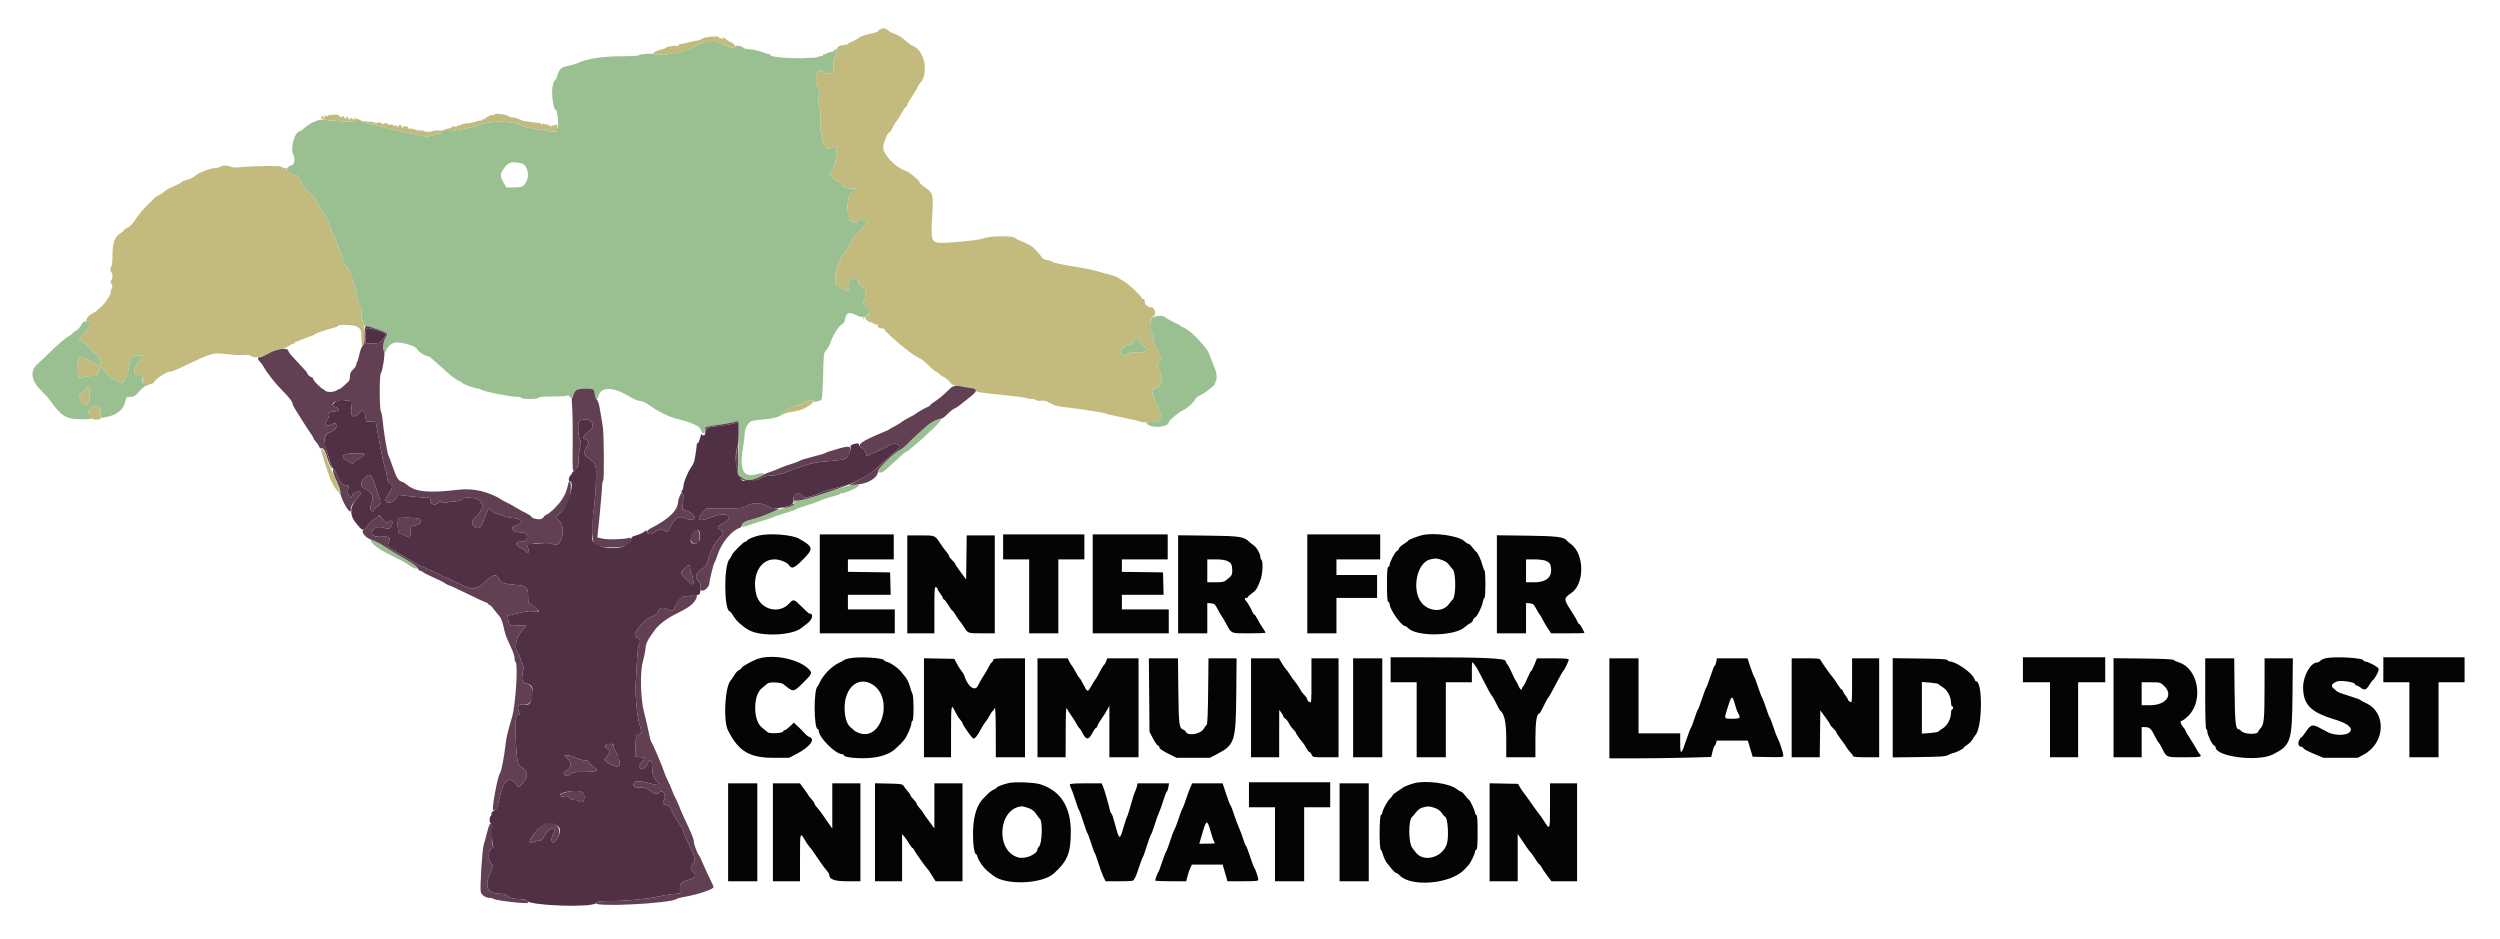<svg id="svg" version="1.1" xmlns="http://www.w3.org/2000/svg" xmlns:xlink="http://www.w3.org/1999/xlink" width="400" height="150.216" viewBox="0, 0, 400,150.216"><g id="svgg"><path id="path0" d="M140.875 4.672 C 140.669 4.755,140.500 4.894,140.500 4.981 C 140.500 5.068,139.890 5.270,139.145 5.431 C 138.347 5.604,137.611 5.874,137.354 6.088 C 137.113 6.289,136.635 6.553,136.292 6.677 C 135.948 6.800,135.667 6.960,135.667 7.033 C 135.667 7.107,135.490 7.167,135.275 7.167 C 134.528 7.167,133.863 7.496,133.949 7.822 C 133.992 7.989,133.868 8.438,133.673 8.821 C 133.435 9.288,133.329 9.775,133.352 10.300 C 133.421 11.887,133.044 12.129,131.613 11.415 C 131.338 11.278,131.097 11.184,131.077 11.208 C 130.469 11.943,130.372 13.012,130.832 13.914 C 131.116 14.471,131.142 14.701,131.011 15.512 C 130.894 16.239,130.917 16.628,131.109 17.186 C 131.288 17.706,131.328 18.222,131.250 19.001 C 131.127 20.225,131.520 22.595,131.978 23.387 C 132.258 23.872,132.350 23.882,133.482 23.562 L 133.880 23.449 133.799 24.722 C 133.737 25.681,133.596 26.239,133.227 26.983 L 132.738 27.971 133.475 28.569 C 133.881 28.898,134.315 29.167,134.440 29.167 C 134.565 29.167,134.667 29.242,134.667 29.333 C 134.667 29.785,135.353 30.167,136.164 30.167 L 136.995 30.167 136.394 30.718 C 135.942 31.132,135.776 31.432,135.726 31.926 C 135.690 32.287,135.617 32.893,135.564 33.272 C 135.506 33.692,135.540 34.005,135.651 34.074 C 135.751 34.136,135.833 34.439,135.833 34.747 C 135.833 35.483,136.878 35.949,137.290 35.397 C 137.418 35.225,137.612 35.112,137.720 35.147 C 137.828 35.182,138.136 35.259,138.403 35.318 L 138.890 35.425 138.105 36.337 C 137.673 36.839,137.063 37.512,136.749 37.833 C 136.435 38.154,136.014 38.851,135.813 39.382 C 135.587 39.982,135.269 40.475,134.974 40.685 C 134.713 40.871,134.500 41.149,134.499 41.303 C 134.499 41.457,134.311 41.952,134.083 42.403 C 133.764 43.032,133.667 43.480,133.667 44.326 L 133.667 45.429 134.603 46.045 C 135.707 46.773,135.833 46.736,135.833 45.690 C 135.833 44.757,136.039 44.500,136.783 44.500 C 137.277 44.500,137.333 44.549,137.333 44.974 C 137.333 45.498,137.778 46.000,138.243 46.000 C 138.568 46.000,138.503 47.704,138.154 48.357 C 138.031 48.587,138.104 48.709,138.506 48.947 C 139.280 49.404,139.334 50.500,138.583 50.500 C 138.243 50.500,137.944 50.946,138.184 51.094 C 138.307 51.170,138.341 51.148,138.273 51.037 C 138.212 50.938,138.237 50.809,138.331 50.752 C 138.424 50.694,138.500 50.755,138.500 50.886 C 138.500 51.018,138.631 51.229,138.792 51.355 C 139.053 51.560,139.061 51.554,138.865 51.305 C 138.675 51.061,138.691 51.037,138.989 51.115 C 139.176 51.164,139.281 51.284,139.221 51.381 C 139.154 51.489,139.215 51.517,139.381 51.453 C 139.570 51.381,139.622 51.422,139.556 51.594 C 139.488 51.772,139.542 51.807,139.759 51.724 C 139.973 51.641,140.018 51.669,139.923 51.823 C 139.825 51.982,139.886 52.006,140.167 51.917 C 140.379 51.849,140.501 51.863,140.449 51.948 C 140.282 52.218,140.618 52.542,141.064 52.542 C 141.304 52.542,141.500 52.611,141.500 52.696 C 141.500 52.939,143.513 54.756,145.344 56.167 C 145.952 56.635,146.915 57.243,147.417 57.475 C 147.600 57.560,148.123 58.011,148.580 58.477 C 149.036 58.943,149.617 59.410,149.871 59.516 C 150.125 59.621,150.333 59.771,150.333 59.850 C 150.333 59.929,150.632 60.146,150.998 60.332 C 151.363 60.518,151.780 60.852,151.925 61.073 C 152.222 61.526,152.958 61.833,153.747 61.833 C 154.828 61.833,156.167 62.197,156.167 62.491 C 156.167 62.731,156.687 62.819,160.042 63.148 C 162.173 63.356,164.047 63.595,164.206 63.680 C 164.365 63.764,164.755 63.833,165.071 63.833 C 165.388 63.833,165.699 63.917,165.762 64.019 C 165.831 64.130,166.137 64.170,166.528 64.117 C 167.022 64.051,167.354 64.128,167.910 64.439 C 168.774 64.922,169.021 64.988,170.667 65.183 C 173.217 65.484,176.594 66.015,176.917 66.165 C 177.100 66.251,178.412 66.557,179.833 66.846 C 181.254 67.134,182.495 67.433,182.590 67.510 C 182.686 67.587,183.399 67.598,184.174 67.533 L 185.583 67.417 185.635 66.605 C 185.677 65.938,185.581 65.593,185.100 64.677 C 184.382 63.311,184.145 62.167,184.579 62.167 C 185.710 62.167,186.233 60.623,185.565 59.257 L 185.130 58.369 185.500 57.869 L 185.869 57.370 185.182 56.050 C 184.657 55.040,184.519 54.614,184.594 54.236 C 184.669 53.864,184.608 53.665,184.347 53.429 C 183.813 52.946,184.015 50.778,184.615 50.548 C 185.054 50.380,184.735 49.167,184.252 49.167 C 183.659 49.167,183.167 48.776,183.167 48.307 C 183.167 47.997,183.080 47.833,182.917 47.833 C 182.779 47.833,182.667 47.769,182.667 47.691 C 182.667 47.395,180.712 45.541,179.914 45.080 C 179.457 44.816,179.046 44.554,179.000 44.499 C 178.866 44.336,177.996 44.033,176.833 43.744 C 176.237 43.596,175.412 43.371,175.000 43.245 C 174.588 43.118,172.976 42.814,171.419 42.569 C 169.862 42.324,168.512 42.030,168.419 41.915 C 168.326 41.801,167.950 41.663,167.583 41.609 C 167.217 41.556,166.842 41.387,166.750 41.235 C 166.658 41.083,166.268 40.606,165.882 40.176 C 165.189 39.402,164.789 39.149,163.333 38.562 C 162.921 38.395,162.536 38.192,162.479 38.111 C 162.167 37.670,158.293 37.716,157.250 38.172 C 156.573 38.469,150.608 39.003,149.964 38.825 C 149.040 38.570,148.948 38.102,149.152 34.674 C 149.361 31.155,149.289 30.849,148.043 30.007 C 147.563 29.682,147.170 29.330,147.168 29.224 C 147.165 28.893,145.520 27.532,144.869 27.322 C 143.302 26.817,141.306 24.733,141.306 23.603 C 141.306 22.901,142.037 21.167,142.332 21.167 C 142.404 21.167,142.618 20.839,142.806 20.438 C 142.995 20.036,143.261 19.596,143.398 19.459 C 143.535 19.322,143.885 18.769,144.176 18.230 C 144.466 17.691,144.808 17.190,144.935 17.117 C 145.062 17.043,145.167 16.890,145.167 16.775 C 145.167 16.660,145.541 16.007,145.998 15.325 C 146.455 14.642,146.830 14.004,146.831 13.906 C 146.832 13.809,146.984 13.568,147.167 13.371 C 148.712 11.713,147.935 7.924,145.917 7.269 C 145.733 7.210,145.215 6.824,144.765 6.413 C 144.311 5.997,143.643 5.576,143.265 5.467 C 142.890 5.359,142.371 5.097,142.112 4.885 C 141.602 4.468,141.448 4.442,140.875 4.672 M112.312 6.204 C 112.044 6.367,111.691 6.500,111.526 6.500 C 111.362 6.500,110.689 6.641,110.030 6.814 C 109.372 6.987,108.833 7.094,108.833 7.052 C 108.833 7.010,108.705 7.104,108.549 7.260 C 108.393 7.417,108.240 7.471,108.210 7.380 C 108.153 7.209,106.661 7.465,106.500 7.674 C 106.454 7.733,106.192 7.835,105.917 7.900 C 105.252 8.057,104.500 8.388,104.500 8.523 C 104.500 9.220,109.959 8.355,111.069 7.481 C 112.180 6.607,114.226 6.426,115.625 7.077 C 116.710 7.583,117.667 7.784,117.667 7.507 C 117.667 7.247,117.185 6.772,116.875 6.727 C 116.741 6.707,116.465 6.535,116.263 6.345 C 115.859 5.966,115.403 5.871,115.605 6.208 C 115.705 6.375,115.679 6.375,115.475 6.210 C 115.334 6.096,115.158 6.058,115.083 6.126 C 115.008 6.194,115.004 6.151,115.074 6.030 C 115.276 5.680,112.930 5.828,112.312 6.204 M79.087 18.327 C 79.027 18.425,78.912 18.465,78.833 18.417 C 78.634 18.294,77.494 18.856,77.599 19.026 C 77.646 19.101,77.568 19.118,77.425 19.064 C 77.275 19.006,77.167 19.053,77.167 19.177 C 77.167 19.293,77.124 19.346,77.071 19.293 C 77.018 19.240,76.737 19.269,76.446 19.358 C 75.611 19.611,75.301 19.675,74.500 19.762 C 74.087 19.807,73.726 19.912,73.698 19.996 C 73.669 20.080,73.525 20.102,73.379 20.046 C 73.224 19.986,73.155 20.013,73.214 20.108 C 73.274 20.206,73.085 20.261,72.747 20.244 C 72.434 20.229,72.213 20.273,72.256 20.343 C 72.299 20.413,72.035 20.521,71.668 20.583 C 71.302 20.645,70.961 20.762,70.911 20.842 C 70.861 20.923,70.598 20.945,70.327 20.890 C 70.055 20.836,69.833 20.863,69.833 20.950 C 69.833 21.038,69.353 21.103,68.766 21.096 C 68.108 21.088,67.734 21.019,67.790 20.917 C 67.841 20.825,67.786 20.839,67.669 20.947 C 67.503 21.101,67.359 21.082,67.026 20.864 C 66.738 20.676,66.642 20.658,66.735 20.809 C 66.842 20.981,66.781 20.976,66.479 20.785 C 66.261 20.648,65.800 20.551,65.453 20.569 C 64.994 20.593,64.845 20.543,64.906 20.384 C 64.952 20.265,64.879 20.167,64.745 20.167 C 64.610 20.167,64.500 20.246,64.500 20.343 C 64.500 20.440,64.424 20.473,64.331 20.415 C 64.237 20.357,64.204 20.240,64.257 20.155 C 64.310 20.070,64.194 20.000,64.000 20.000 C 63.806 20.000,63.693 20.075,63.750 20.167 C 63.807 20.258,63.774 20.333,63.677 20.333 C 63.579 20.333,63.500 20.253,63.500 20.155 C 63.500 20.050,63.356 20.023,63.146 20.090 C 62.933 20.158,62.831 20.138,62.892 20.041 C 62.952 19.942,62.700 19.903,62.246 19.941 C 61.725 19.984,61.499 19.940,61.497 19.793 C 61.496 19.651,61.443 19.664,61.333 19.833 C 61.244 19.971,61.171 19.998,61.169 19.894 C 61.166 19.647,60.598 19.503,60.315 19.678 C 60.187 19.757,60.046 19.741,59.984 19.641 C 59.924 19.544,59.386 19.455,58.787 19.441 C 58.189 19.428,57.729 19.368,57.765 19.309 C 57.801 19.250,57.651 19.157,57.431 19.102 C 57.211 19.047,56.893 18.957,56.724 18.902 C 56.469 18.819,56.459 18.832,56.667 18.982 C 56.804 19.081,56.838 19.163,56.742 19.164 C 56.645 19.166,56.474 19.074,56.360 18.960 C 56.195 18.795,56.122 18.802,56.002 18.997 C 55.874 19.205,55.835 19.198,55.741 18.954 C 55.681 18.796,55.560 18.667,55.472 18.667 C 55.385 18.667,55.352 18.729,55.399 18.806 C 55.447 18.882,55.379 18.944,55.250 18.944 C 55.121 18.944,55.050 18.887,55.093 18.817 C 55.137 18.747,55.096 18.643,55.003 18.585 C 54.910 18.527,54.833 18.564,54.833 18.667 C 54.833 18.772,54.744 18.798,54.628 18.726 C 54.515 18.656,54.309 18.590,54.170 18.578 C 54.030 18.567,53.624 18.501,53.267 18.433 C 52.800 18.344,52.579 18.371,52.478 18.530 C 52.365 18.709,52.338 18.706,52.336 18.516 C 52.334 18.364,52.216 18.417,52.000 18.667 C 51.817 18.878,51.667 18.980,51.667 18.892 C 51.667 18.805,51.760 18.635,51.875 18.514 C 52.038 18.342,52.002 18.343,51.708 18.521 C 50.820 19.057,51.643 19.269,55.143 19.405 C 56.418 19.455,57.563 19.526,57.689 19.564 C 57.814 19.602,58.467 19.723,59.140 19.834 C 59.812 19.945,60.750 20.169,61.223 20.333 C 61.696 20.496,63.496 20.912,65.223 21.256 L 68.362 21.882 69.598 21.574 C 70.277 21.405,70.833 21.207,70.833 21.133 C 70.833 21.060,71.077 21.000,71.375 20.999 C 72.575 20.997,75.183 20.486,76.854 19.927 C 78.974 19.217,82.397 19.362,83.788 20.222 C 84.115 20.424,88.718 21.173,89.028 21.074 C 89.233 21.009,89.321 20.876,89.262 20.721 C 89.210 20.585,89.167 20.326,89.167 20.147 C 89.167 19.873,89.114 19.850,88.833 20.000 C 88.650 20.098,88.499 20.120,88.497 20.048 C 88.496 19.976,88.422 20.029,88.333 20.167 C 88.231 20.325,88.171 20.342,88.169 20.214 C 88.168 20.093,88.054 20.054,87.889 20.117 C 87.687 20.195,87.649 20.163,87.750 20.000 C 87.853 19.834,87.812 19.806,87.590 19.891 C 87.425 19.954,87.188 19.920,87.062 19.816 C 86.887 19.670,86.833 19.680,86.831 19.855 C 86.829 20.007,86.788 20.022,86.706 19.900 C 86.577 19.708,86.491 19.687,85.417 19.586 C 85.050 19.552,84.750 19.513,84.750 19.500 C 84.750 19.487,84.450 19.440,84.083 19.396 C 83.717 19.352,83.244 19.203,83.034 19.066 C 82.823 18.928,82.359 18.803,82.004 18.789 C 81.648 18.775,81.389 18.712,81.427 18.649 C 81.511 18.514,80.855 18.334,79.891 18.226 C 79.493 18.181,79.151 18.224,79.087 18.327 M35.250 26.667 C 35.193 26.758,34.945 26.834,34.698 26.835 C 33.774 26.839,31.728 27.636,31.033 28.262 C 30.823 28.452,30.279 28.703,29.825 28.819 C 29.371 28.936,29.000 29.088,29.000 29.157 C 29.000 29.227,28.507 29.493,27.905 29.749 C 27.302 30.005,26.719 30.297,26.609 30.399 C 26.253 30.726,25.351 31.333,25.221 31.333 C 25.152 31.333,24.906 31.517,24.673 31.742 C 22.942 33.416,22.402 34.019,21.722 35.042 C 21.191 35.840,20.774 36.278,20.391 36.438 C 20.084 36.566,19.833 36.739,19.833 36.822 C 19.833 36.905,19.570 37.136,19.247 37.335 C 18.328 37.903,18.000 38.818,18.000 40.814 C 18.000 41.745,17.926 42.526,17.833 42.583 C 17.742 42.640,17.667 42.865,17.667 43.083 C 17.667 43.302,17.742 43.527,17.833 43.583 C 18.073 43.732,18.039 44.792,17.792 44.876 C 17.630 44.930,17.637 45.046,17.825 45.400 C 18.024 45.772,18.029 45.915,17.855 46.193 C 17.739 46.380,17.683 46.572,17.731 46.620 C 17.934 46.823,16.792 48.633,16.170 49.093 C 15.806 49.363,15.506 49.639,15.504 49.706 C 15.502 49.774,15.250 49.933,14.945 50.061 C 14.012 50.451,13.384 51.500,14.083 51.500 C 14.736 51.500,14.292 52.671,13.265 53.658 C 12.540 54.353,12.535 54.405,13.162 54.665 C 13.435 54.778,13.999 55.270,14.417 55.759 C 14.834 56.247,15.311 56.690,15.476 56.743 C 15.764 56.834,16.286 58.436,16.092 58.631 C 16.047 58.675,15.465 58.382,14.797 57.981 C 12.648 56.687,12.399 56.764,12.438 58.708 C 12.474 60.550,12.546 60.700,13.252 60.405 C 13.566 60.274,14.185 60.167,14.628 60.167 C 15.418 60.167,15.441 60.152,15.798 59.417 C 16.156 58.679,16.500 58.431,16.500 58.911 C 16.500 59.046,16.762 59.418,17.083 59.739 C 17.404 60.060,17.667 60.390,17.667 60.473 C 17.667 60.555,17.938 60.667,18.271 60.721 C 18.603 60.775,19.013 60.944,19.181 61.096 C 19.772 61.632,20.521 60.173,20.783 57.975 C 20.887 57.105,21.238 56.833,22.258 56.833 C 22.974 56.833,23.001 57.110,22.345 57.738 C 21.085 58.946,21.241 60.470,22.568 59.911 C 22.856 59.790,22.877 59.835,22.789 60.378 C 22.690 60.983,23.342 62.058,23.576 61.678 C 23.628 61.594,23.895 61.476,24.169 61.416 C 24.443 61.356,24.667 61.242,24.667 61.163 C 24.667 60.816,26.543 59.500,27.037 59.500 C 27.315 59.500,28.265 59.154,29.147 58.730 C 34.035 56.383,33.971 56.401,36.407 56.673 C 37.440 56.788,38.632 56.843,39.056 56.795 C 39.564 56.738,39.927 56.785,40.122 56.932 C 40.682 57.358,41.692 57.209,43.063 56.500 C 43.826 56.105,44.583 55.833,44.918 55.833 C 45.248 55.833,45.742 55.659,46.099 55.417 C 46.437 55.188,46.815 55.000,46.940 55.000 C 47.065 55.000,47.167 54.925,47.167 54.833 C 47.167 54.742,47.223 54.679,47.292 54.694 C 47.360 54.709,47.770 54.563,48.202 54.369 C 48.635 54.175,49.291 53.926,49.661 53.815 C 50.031 53.705,50.333 53.557,50.333 53.488 C 50.333 53.375,52.384 52.684,53.543 52.407 C 53.796 52.346,54.044 52.230,54.095 52.148 C 54.268 51.868,56.723 51.975,57.171 52.282 C 57.789 52.705,57.828 52.814,57.831 54.145 C 57.833 55.219,57.865 55.348,58.083 55.167 C 58.424 54.884,58.424 52.262,58.083 51.667 C 57.949 51.432,57.843 50.795,57.839 50.208 C 57.836 49.635,57.765 49.167,57.680 49.167 C 57.596 49.167,57.295 48.190,57.012 46.996 C 56.382 44.348,55.757 42.734,55.228 42.387 C 54.960 42.211,54.833 41.970,54.833 41.634 C 54.833 41.362,54.614 40.639,54.346 40.028 C 54.078 39.417,53.805 38.692,53.739 38.417 C 53.672 38.142,53.489 37.729,53.332 37.500 C 53.175 37.271,52.949 36.783,52.830 36.417 C 52.437 35.201,51.707 33.718,51.455 33.621 C 51.318 33.569,51.091 33.185,50.949 32.768 C 50.766 32.231,50.384 31.724,49.634 31.023 C 48.934 30.368,48.417 29.698,48.100 29.036 C 47.677 28.149,47.557 28.026,47.041 27.942 C 46.411 27.840,45.833 27.417,45.833 27.058 C 45.833 26.929,45.655 26.833,45.417 26.833 C 45.188 26.833,45.000 26.755,45.000 26.659 C 45.000 26.478,40.530 26.541,38.273 26.755 C 37.530 26.826,37.066 26.800,36.948 26.682 C 36.721 26.454,35.389 26.442,35.250 26.667 M182.431 54.694 C 182.569 54.962,182.899 55.313,183.164 55.474 C 183.996 55.980,183.089 56.574,181.760 56.392 C 181.175 56.312,180.903 56.366,180.432 56.657 C 179.811 57.041,179.608 57.014,179.339 56.511 C 179.131 56.122,180.202 54.937,180.639 55.073 C 181.015 55.190,181.279 54.998,181.484 54.458 C 181.695 53.903,182.070 53.997,182.431 54.694 M13.362 62.546 L 12.671 63.442 12.944 64.138 C 13.453 65.433,14.335 64.789,14.331 63.125 C 14.327 61.583,14.175 61.492,13.362 62.546 M129.136 64.164 C 128.891 64.238,128.518 64.419,128.308 64.566 C 128.098 64.713,127.802 64.833,127.650 64.833 C 126.867 64.833,124.940 65.996,125.235 66.291 C 125.299 66.355,125.404 66.326,125.467 66.226 C 125.531 66.127,126.032 65.990,126.580 65.922 C 127.754 65.778,128.680 65.441,129.538 64.847 C 130.518 64.169,130.307 63.810,129.136 64.164 M14.625 65.247 C 13.774 65.996,14.285 67.216,15.415 67.133 L 16.083 67.083 16.134 66.300 C 16.218 65.000,15.486 64.490,14.625 65.247 M51.436 72.292 C 51.731 73.529,53.048 77.333,53.181 77.333 C 53.265 77.333,53.315 77.391,53.292 77.462 C 53.269 77.533,53.494 77.922,53.792 78.328 C 54.738 79.616,54.217 77.762,52.729 74.544 C 52.508 74.064,52.281 73.427,52.226 73.128 C 52.110 72.498,51.734 71.833,51.493 71.833 C 51.397 71.833,51.373 72.025,51.436 72.292 " stroke="none" fill="#c3ba7d" fill-rule="evenodd"></path><path id="path1" d="M112.220 6.907 C 111.836 7.027,111.319 7.284,111.072 7.480 C 110.131 8.219,105.476 9.090,104.675 8.676 C 104.342 8.504,102.267 8.647,102.194 8.847 C 102.164 8.931,100.890 9.001,99.361 9.002 C 96.487 9.003,93.768 9.426,92.473 10.072 C 92.197 10.210,91.520 10.411,90.969 10.519 C 89.811 10.747,89.499 11.019,89.188 12.072 C 89.064 12.491,88.904 12.833,88.831 12.833 C 88.590 12.833,88.333 13.871,88.333 14.850 C 88.333 15.920,88.624 17.500,88.820 17.500 C 89.336 17.500,89.483 20.928,88.975 21.091 C 88.702 21.178,84.083 20.404,83.788 20.222 C 82.397 19.362,78.974 19.217,76.854 19.927 C 74.912 20.577,72.128 21.070,71.083 20.948 C 70.717 20.906,70.510 20.906,70.625 20.949 C 71.061 21.114,70.793 21.277,69.598 21.574 L 68.362 21.882 65.223 21.256 C 63.496 20.912,61.685 20.492,61.199 20.324 C 60.712 20.156,59.737 19.926,59.032 19.813 C 58.327 19.700,57.606 19.490,57.430 19.345 C 57.213 19.168,57.152 19.157,57.242 19.310 C 57.386 19.554,53.587 19.449,52.016 19.166 C 51.079 18.997,49.700 19.575,48.534 20.625 C 48.305 20.831,48.058 21.000,47.985 21.000 C 47.177 21.000,46.396 23.728,46.918 24.727 C 47.328 25.514,47.059 26.500,46.433 26.500 C 46.259 26.500,45.833 26.946,45.833 27.129 C 45.833 27.424,46.464 27.848,47.041 27.942 C 47.557 28.026,47.677 28.149,48.100 29.036 C 48.417 29.698,48.934 30.368,49.634 31.023 C 50.384 31.724,50.766 32.231,50.949 32.768 C 51.091 33.185,51.318 33.569,51.455 33.621 C 51.707 33.718,52.437 35.201,52.830 36.417 C 52.949 36.783,53.175 37.271,53.332 37.500 C 53.489 37.729,53.672 38.142,53.739 38.417 C 53.805 38.692,54.078 39.417,54.346 40.028 C 54.614 40.639,54.833 41.362,54.833 41.634 C 54.833 41.970,54.960 42.211,55.228 42.387 C 55.757 42.734,56.382 44.348,57.012 46.996 C 57.295 48.190,57.596 49.167,57.680 49.167 C 57.765 49.167,57.833 49.614,57.833 50.161 C 57.833 51.179,58.254 52.402,58.543 52.223 C 58.741 52.101,61.504 52.989,61.825 53.277 C 62.034 53.466,62.017 53.561,61.700 53.991 C 61.441 54.341,61.334 54.721,61.336 55.285 C 61.339 56.221,61.567 56.743,61.738 56.204 C 61.988 55.418,62.770 54.767,63.443 54.786 C 64.783 54.823,66.570 55.412,66.733 55.870 C 66.871 56.258,68.049 57.000,68.527 57.000 C 68.629 57.000,68.883 57.169,69.091 57.375 C 69.300 57.581,69.867 58.087,70.351 58.500 C 70.835 58.913,71.423 59.437,71.657 59.665 C 72.167 60.162,73.357 60.993,73.565 60.997 C 73.647 60.999,73.797 61.104,73.898 61.231 C 74.099 61.482,75.980 62.167,76.467 62.167 C 76.632 62.167,76.838 62.233,76.925 62.315 C 77.246 62.614,81.607 63.500,82.762 63.500 C 83.065 63.500,83.360 63.575,83.417 63.667 C 83.568 63.911,86.123 63.882,86.205 63.635 C 86.252 63.495,86.860 63.440,88.259 63.449 C 89.352 63.456,90.419 63.396,90.629 63.316 C 90.913 63.208,91.037 63.235,91.107 63.419 C 91.268 63.838,91.634 63.694,91.750 63.167 C 91.914 62.422,92.404 62.167,93.670 62.167 C 94.900 62.167,95.165 62.327,95.169 63.075 C 95.174 64.118,95.515 64.264,95.769 63.333 C 96.172 61.854,98.041 61.869,100.583 63.370 C 101.510 63.918,102.112 64.167,102.510 64.167 C 102.752 64.167,103.280 64.407,103.683 64.700 C 105.292 65.869,107.121 66.755,108.667 67.114 C 109.263 67.252,109.900 67.424,110.083 67.496 C 111.627 68.101,111.874 68.259,112.138 68.804 C 112.492 69.535,112.736 69.564,112.802 68.883 C 112.862 68.255,112.823 68.271,115.317 67.912 C 116.361 67.762,117.398 67.571,117.619 67.486 C 117.840 67.402,118.062 67.333,118.111 67.333 C 118.160 67.333,118.174 69.251,118.142 71.596 L 118.083 75.858 118.628 76.346 C 119.315 76.961,120.087 76.984,121.292 76.423 C 122.760 75.739,122.486 75.499,120.739 75.938 C 118.861 76.409,118.275 74.956,118.914 71.417 C 119.047 70.683,119.158 69.762,119.161 69.369 C 119.166 68.701,119.444 68.065,119.970 67.516 C 120.112 67.367,120.814 67.230,121.889 67.139 C 123.942 66.967,125.026 66.640,125.252 66.125 C 125.422 65.739,127.006 64.860,127.564 64.843 C 127.736 64.838,128.111 64.690,128.397 64.514 C 129.063 64.105,130.167 63.885,130.167 64.161 C 130.167 64.428,131.185 64.217,131.436 63.899 C 131.555 63.749,131.650 62.362,131.699 60.099 C 131.774 56.557,131.777 56.531,132.206 56.022 C 132.444 55.739,132.731 55.225,132.845 54.879 C 133.222 53.737,134.187 52.165,134.662 51.919 C 135.008 51.740,135.148 51.516,135.229 51.013 C 135.369 50.137,135.814 49.874,136.557 50.226 C 137.749 50.792,137.958 50.829,138.487 50.565 C 139.373 50.123,139.381 49.463,138.506 48.947 C 138.104 48.709,138.031 48.587,138.154 48.357 C 138.524 47.665,138.567 46.000,138.214 46.000 C 137.764 46.000,137.333 45.484,137.333 44.945 C 137.333 44.553,137.268 44.500,136.783 44.500 C 136.039 44.500,135.833 44.757,135.833 45.690 C 135.833 46.736,135.707 46.773,134.603 46.045 L 133.667 45.429 133.667 44.326 C 133.667 43.480,133.764 43.032,134.083 42.403 C 134.311 41.952,134.499 41.457,134.499 41.303 C 134.500 41.149,134.713 40.871,134.974 40.685 C 135.269 40.475,135.587 39.982,135.813 39.382 C 136.014 38.851,136.435 38.154,136.749 37.833 C 137.063 37.512,137.673 36.839,138.105 36.337 L 138.890 35.425 138.403 35.318 C 138.136 35.259,137.828 35.182,137.720 35.147 C 137.612 35.112,137.418 35.225,137.290 35.397 C 136.878 35.949,135.833 35.483,135.833 34.747 C 135.833 34.439,135.751 34.136,135.651 34.074 C 135.540 34.005,135.506 33.692,135.564 33.272 C 135.617 32.893,135.690 32.287,135.726 31.926 C 135.776 31.432,135.942 31.132,136.394 30.718 L 136.995 30.167 136.164 30.167 C 135.353 30.167,134.667 29.785,134.667 29.333 C 134.667 29.242,134.565 29.167,134.440 29.167 C 134.315 29.167,133.881 28.898,133.475 28.569 L 132.738 27.971 133.227 26.983 C 133.596 26.239,133.737 25.681,133.799 24.722 L 133.880 23.449 133.482 23.562 C 132.350 23.882,132.258 23.872,131.978 23.387 C 131.520 22.595,131.127 20.225,131.250 19.001 C 131.328 18.222,131.288 17.706,131.109 17.186 C 130.917 16.628,130.894 16.239,131.011 15.512 C 131.142 14.701,131.116 14.471,130.832 13.914 C 130.372 13.012,130.469 11.943,131.077 11.208 C 131.097 11.184,131.338 11.278,131.613 11.415 C 133.044 12.129,133.421 11.887,133.352 10.300 C 133.329 9.784,133.434 9.290,133.659 8.849 C 133.846 8.481,133.994 8.046,133.987 7.882 C 133.979 7.705,133.939 7.669,133.889 7.793 C 133.843 7.908,133.736 7.960,133.652 7.908 C 133.569 7.856,133.500 7.914,133.500 8.037 C 133.500 8.160,133.309 8.276,133.074 8.296 C 132.840 8.315,132.484 8.423,132.283 8.534 C 132.081 8.646,131.860 8.722,131.792 8.702 C 131.723 8.683,131.667 8.742,131.667 8.833 C 131.667 8.925,131.479 9.000,131.250 9.000 C 131.021 9.000,130.833 9.056,130.833 9.125 C 130.833 9.194,129.737 9.275,128.398 9.306 C 125.971 9.362,123.096 9.083,123.266 8.807 C 123.314 8.730,123.255 8.661,123.135 8.654 C 122.810 8.635,122.497 8.546,121.667 8.239 C 121.254 8.087,120.511 7.936,120.014 7.905 C 119.518 7.873,119.068 7.778,119.014 7.692 C 118.815 7.376,117.667 7.168,117.667 7.449 C 117.667 7.787,116.818 7.633,115.625 7.077 C 114.632 6.615,113.358 6.551,112.220 6.907 M53.181 18.393 C 53.365 18.551,54.340 18.646,54.248 18.497 C 54.193 18.407,53.914 18.333,53.629 18.333 C 53.344 18.333,53.142 18.360,53.181 18.393 M61.500 19.833 C 61.500 19.925,61.669 19.999,61.875 19.997 C 62.178 19.995,62.202 19.964,62.000 19.833 C 61.677 19.625,61.500 19.625,61.500 19.833 M64.940 20.282 C 64.758 20.464,64.822 20.611,65.083 20.611 C 65.221 20.611,65.333 20.553,65.333 20.482 C 65.333 20.294,65.064 20.158,64.940 20.282 M67.227 20.949 C 67.290 21.012,67.509 21.087,67.713 21.116 C 68.007 21.157,68.032 21.134,67.833 21.003 C 67.550 20.817,67.050 20.772,67.227 20.949 M69.167 21.003 C 68.782 21.129,68.792 21.138,69.292 21.118 C 69.590 21.106,69.833 21.037,69.833 20.965 C 69.833 20.812,69.733 20.817,69.167 21.003 M83.492 26.162 C 84.369 26.393,84.773 27.988,84.224 29.050 C 83.807 29.858,83.529 29.989,82.225 29.995 L 81.033 30.000 80.662 29.375 C 79.995 28.253,79.975 27.938,80.516 27.084 C 81.241 25.942,81.890 25.741,83.492 26.162 M184.316 50.940 C 183.917 51.940,183.923 52.980,184.332 53.415 C 184.614 53.716,184.680 53.925,184.596 54.261 C 184.510 54.600,184.649 55.025,185.176 56.038 L 185.869 57.370 185.500 57.869 L 185.130 58.369 185.565 59.257 C 186.233 60.623,185.710 62.167,184.579 62.167 C 184.145 62.167,184.382 63.311,185.100 64.677 C 185.581 65.593,185.677 65.938,185.635 66.605 L 185.583 67.417 184.583 67.467 C 183.346 67.530,183.142 67.705,183.890 68.060 C 184.943 68.559,186.995 68.225,186.999 67.555 C 187.000 67.287,188.616 65.941,189.341 65.603 C 190.018 65.287,191.107 64.285,191.245 63.849 C 191.296 63.687,191.731 63.374,192.210 63.152 C 192.994 62.791,194.754 61.333,194.408 61.333 C 194.330 61.333,194.357 61.243,194.467 61.133 C 194.738 60.862,194.719 59.751,194.431 59.109 C 194.302 58.820,194.038 58.146,193.845 57.611 C 193.258 55.984,193.227 55.938,191.408 53.978 C 190.742 53.260,189.489 52.333,189.184 52.333 C 189.098 52.333,189.003 52.276,188.972 52.205 C 188.942 52.135,188.392 51.823,187.750 51.511 C 187.108 51.200,186.546 50.891,186.500 50.823 C 186.199 50.380,184.503 50.471,184.316 50.940 M138.969 51.377 C 139.260 51.668,139.370 51.696,139.540 51.525 C 139.709 51.354,139.688 51.337,139.431 51.435 C 139.224 51.514,139.150 51.495,139.221 51.381 C 139.281 51.284,139.167 51.162,138.969 51.110 L 138.609 51.016 138.969 51.377 M13.268 51.590 C 13.120 51.737,13.000 51.916,13.000 51.988 C 13.000 52.183,12.207 53.000,12.017 53.000 C 11.927 53.000,11.754 53.131,11.634 53.292 C 11.515 53.452,11.212 53.689,10.963 53.818 C 10.437 54.089,9.251 55.115,7.646 56.689 C 7.026 57.297,6.345 57.938,6.134 58.112 C 4.733 59.269,4.908 60.874,6.614 62.516 C 7.147 63.030,7.824 63.788,8.119 64.202 C 9.831 66.606,10.604 67.066,12.948 67.076 C 13.893 67.080,14.664 67.046,14.661 67.000 C 14.658 66.954,14.546 66.771,14.411 66.593 C 14.047 66.112,14.113 65.698,14.625 65.247 C 15.434 64.535,16.167 64.979,16.167 66.181 L 16.167 66.863 16.875 66.746 C 18.634 66.456,19.678 65.652,20.019 64.322 C 20.223 63.527,20.250 63.500,20.833 63.500 C 21.436 63.500,21.708 63.323,22.442 62.458 C 22.640 62.225,22.940 61.957,23.109 61.861 C 23.403 61.696,23.401 61.673,23.052 61.347 C 22.757 61.071,22.706 60.888,22.786 60.392 C 22.877 59.835,22.856 59.790,22.568 59.911 C 21.241 60.470,21.085 58.946,22.345 57.738 C 23.001 57.110,22.974 56.833,22.258 56.833 C 21.238 56.833,20.887 57.105,20.783 57.975 C 20.521 60.173,19.772 61.632,19.181 61.096 C 19.013 60.944,18.603 60.775,18.271 60.721 C 17.938 60.667,17.667 60.555,17.667 60.473 C 17.667 60.390,17.404 60.060,17.083 59.739 C 16.762 59.418,16.500 59.046,16.500 58.911 C 16.500 58.431,16.156 58.679,15.798 59.417 C 15.441 60.152,15.418 60.167,14.628 60.167 C 14.185 60.167,13.566 60.274,13.252 60.405 C 12.546 60.700,12.474 60.550,12.438 58.708 C 12.399 56.764,12.648 56.687,14.797 57.981 C 15.465 58.382,16.047 58.675,16.092 58.631 C 16.286 58.436,15.764 56.834,15.476 56.743 C 15.311 56.690,14.834 56.247,14.417 55.759 C 13.999 55.270,13.435 54.778,13.162 54.665 C 12.535 54.405,12.540 54.353,13.265 53.658 C 13.948 53.001,14.594 51.856,14.389 51.666 C 14.066 51.367,13.527 51.331,13.268 51.590 M181.484 54.458 C 181.279 54.998,181.015 55.190,180.639 55.073 C 180.202 54.937,179.131 56.122,179.339 56.511 C 179.608 57.014,179.811 57.041,180.432 56.657 C 180.903 56.366,181.175 56.312,181.760 56.392 C 183.089 56.574,183.996 55.980,183.164 55.474 C 182.899 55.313,182.569 54.962,182.431 54.694 C 182.070 53.997,181.695 53.903,181.484 54.458 M14.331 63.125 C 14.335 64.789,13.453 65.433,12.944 64.138 L 12.671 63.442 13.362 62.546 C 14.175 61.492,14.327 61.583,14.331 63.125 M149.583 67.281 C 148.698 67.755,146.614 69.526,145.351 70.877 C 144.943 71.314,144.401 71.775,144.147 71.902 C 143.182 72.383,140.500 74.885,140.500 75.304 C 140.500 75.799,141.178 75.697,141.766 75.113 C 141.968 74.914,142.521 74.412,142.996 74.000 C 143.471 73.587,144.071 73.044,144.330 72.792 C 144.589 72.540,144.853 72.333,144.917 72.333 C 145.252 72.333,149.772 68.289,150.360 67.463 C 150.761 66.900,150.437 66.824,149.583 67.281 M54.104 77.835 C 54.251 78.203,54.332 78.653,54.284 78.836 C 54.237 79.018,54.266 79.125,54.349 79.074 C 54.626 78.903,54.231 77.167,53.916 77.167 C 53.872 77.167,53.956 77.468,54.104 77.835 M135.583 77.752 C 135.125 77.878,133.737 78.324,132.500 78.743 C 129.640 79.710,127.830 80.199,127.458 80.105 C 127.256 80.054,127.134 80.154,127.066 80.425 C 126.925 80.986,126.662 81.153,125.733 81.265 C 125.284 81.320,124.153 81.692,123.219 82.093 C 122.285 82.493,121.013 82.939,120.392 83.083 C 119.252 83.347,118.667 83.696,118.667 84.112 C 118.667 84.349,119.228 84.296,119.917 83.995 C 120.100 83.915,121.037 83.613,122.000 83.324 C 122.962 83.035,123.825 82.740,123.917 82.669 C 124.008 82.598,124.796 82.337,125.666 82.089 C 126.536 81.840,127.286 81.578,127.333 81.506 C 127.379 81.435,128.092 81.171,128.917 80.922 C 129.742 80.672,130.792 80.297,131.251 80.088 C 131.710 79.879,132.628 79.577,133.292 79.415 C 133.957 79.254,134.500 79.052,134.500 78.968 C 134.500 78.883,134.567 78.855,134.649 78.906 C 134.908 79.066,137.279 78.036,137.408 77.708 C 137.516 77.432,136.672 77.452,135.583 77.752 M59.333 86.416 C 59.333 86.932,60.573 87.886,62.396 88.771 C 63.784 89.445,65.070 90.133,65.268 90.307 C 65.832 90.802,66.862 91.190,66.804 90.886 C 66.770 90.709,66.045 90.168,65.057 89.583 C 62.869 88.288,62.638 88.148,61.250 87.276 C 60.100 86.554,59.333 86.210,59.333 86.416 " stroke="none" fill="#9ac092" fill-rule="evenodd"></path><path id="path2" d="M58.444 52.278 C 58.383 52.339,58.333 52.976,58.333 53.694 C 58.333 54.736,58.272 55.061,58.029 55.304 C 57.861 55.472,57.626 56.091,57.505 56.679 C 57.385 57.268,57.222 57.821,57.143 57.908 C 57.064 57.995,57.000 58.195,57.000 58.353 C 57.000 58.510,56.775 58.851,56.500 59.110 C 56.120 59.469,56.000 59.730,56.000 60.196 C 56.000 60.533,55.898 60.909,55.773 61.030 C 55.128 61.657,54.333 62.330,54.333 62.250 C 54.333 62.200,54.143 62.283,53.911 62.436 C 53.330 62.816,52.177 62.800,51.889 62.408 C 51.767 62.240,51.667 62.164,51.667 62.239 C 51.667 62.314,51.298 62.011,50.848 61.565 C 50.398 61.119,50.065 60.696,50.109 60.626 C 50.152 60.555,50.052 60.446,49.886 60.383 C 49.519 60.244,49.167 59.912,49.167 59.705 C 49.167 59.622,48.492 58.855,47.667 58.000 C 46.842 57.145,46.167 56.361,46.167 56.256 C 46.167 55.537,44.464 55.712,42.890 56.592 C 42.325 56.908,41.703 57.167,41.509 57.167 C 41.130 57.167,41.221 57.530,41.725 58.034 C 41.849 58.159,42.056 58.453,42.184 58.687 C 42.716 59.662,43.991 61.287,45.095 62.398 C 46.291 63.600,46.830 64.314,46.837 64.702 C 46.839 64.820,47.158 65.397,47.545 65.983 C 47.933 66.570,48.429 67.358,48.648 67.733 C 48.866 68.109,49.298 68.764,49.606 69.189 C 49.914 69.614,50.167 70.034,50.167 70.123 C 50.167 70.212,50.348 70.481,50.570 70.720 C 50.792 70.960,51.023 71.309,51.082 71.497 C 51.142 71.685,51.264 71.793,51.353 71.738 C 51.625 71.570,51.988 72.003,52.181 72.728 C 52.403 73.560,53.020 75.035,53.110 74.946 C 53.145 74.911,53.027 74.477,52.848 73.983 C 51.777 71.027,51.656 69.733,52.417 69.359 C 52.692 69.223,53.104 69.018,53.333 68.901 C 53.775 68.678,53.973 68.073,53.696 67.796 C 53.586 67.686,53.357 67.733,53.015 67.934 C 52.241 68.391,51.769 67.930,52.309 67.244 C 52.503 66.996,52.621 66.727,52.570 66.646 C 52.301 66.210,52.698 65.833,53.428 65.833 C 54.265 65.833,54.467 65.439,53.766 65.173 C 52.368 64.641,53.893 63.807,55.714 64.108 L 56.345 64.212 56.234 65.188 C 56.064 66.689,56.437 67.004,57.391 66.167 C 58.166 65.486,58.286 65.529,58.446 66.542 L 58.585 67.417 59.348 67.466 L 60.111 67.516 60.311 68.550 C 60.421 69.118,60.698 70.609,60.925 71.862 C 61.153 73.115,61.441 74.390,61.566 74.695 C 61.691 75.000,61.845 75.682,61.909 76.209 C 61.990 76.882,62.114 77.216,62.326 77.329 C 62.890 77.631,62.873 78.023,62.257 78.918 C 61.592 79.882,61.557 80.035,61.929 80.344 C 62.276 80.631,63.209 80.155,63.485 79.549 C 63.650 79.188,63.750 79.145,64.213 79.238 C 64.727 79.340,67.831 79.634,68.635 79.656 C 68.846 79.662,68.977 79.735,68.925 79.819 C 68.494 80.517,69.494 81.054,70.123 80.463 C 70.439 80.166,70.546 80.137,70.658 80.319 C 70.755 80.477,70.942 80.508,71.274 80.421 C 71.536 80.352,72.224 80.260,72.803 80.217 C 73.497 80.164,73.886 80.057,73.945 79.902 C 74.141 79.393,76.423 79.590,76.822 80.151 C 77.397 80.959,77.280 81.517,76.333 82.468 C 75.417 83.389,75.335 83.668,75.833 84.167 C 76.482 84.815,76.862 84.574,77.429 83.157 C 77.664 82.566,77.929 81.903,78.018 81.683 L 78.178 81.282 78.640 81.724 C 78.894 81.968,79.243 82.167,79.415 82.167 C 79.587 82.167,80.046 82.321,80.435 82.509 C 80.866 82.718,81.552 82.868,82.195 82.894 C 83.612 82.952,83.819 83.794,82.488 84.086 C 81.504 84.302,82.025 85.167,83.139 85.167 C 84.003 85.167,84.333 85.374,84.333 85.917 C 84.333 86.433,84.012 86.667,83.300 86.667 C 82.415 86.667,82.417 87.199,83.303 87.651 C 83.653 87.830,84.037 88.094,84.157 88.238 C 84.276 88.382,84.448 88.500,84.538 88.500 C 84.690 88.500,84.674 88.366,84.405 87.401 C 84.264 86.895,87.666 86.659,88.615 87.109 C 89.883 87.711,90.623 84.361,89.458 83.287 L 88.917 82.787 89.852 81.820 C 90.884 80.754,91.333 79.546,91.333 77.841 C 91.333 76.939,91.072 76.705,90.905 77.458 C 90.664 78.545,90.427 79.134,89.910 79.925 C 89.301 80.857,88.060 82.071,87.416 82.364 C 87.187 82.468,87.000 82.614,87.000 82.688 C 87.000 82.761,86.839 82.908,86.643 83.013 C 86.267 83.214,85.000 82.930,85.000 82.645 C 85.000 82.570,84.569 82.295,84.042 82.033 C 83.515 81.772,82.774 81.362,82.395 81.123 C 82.017 80.884,81.454 80.572,81.145 80.431 C 80.836 80.289,80.471 80.099,80.333 80.008 C 78.361 78.703,75.789 78.079,73.488 78.347 C 68.564 78.920,66.504 78.727,65.112 77.561 C 64.853 77.344,64.478 77.124,64.279 77.072 C 63.736 76.931,63.389 76.353,62.816 74.636 C 62.531 73.782,62.238 73.008,62.165 72.917 C 61.990 72.698,61.386 69.113,61.239 67.417 C 61.175 66.683,61.044 65.984,60.948 65.863 C 60.698 65.548,60.690 59.860,60.939 59.702 C 61.183 59.549,61.648 56.571,61.472 56.294 C 61.190 55.849,61.323 54.501,61.699 53.992 C 62.171 53.353,62.053 53.240,60.299 52.647 C 58.813 52.146,58.616 52.106,58.444 52.278 M60.322 52.851 C 60.924 53.044,61.515 53.231,61.635 53.266 C 61.961 53.362,61.101 54.723,60.629 54.858 C 60.421 54.918,59.856 54.974,59.375 54.983 L 58.500 55.000 58.500 53.750 C 58.500 52.282,58.519 52.273,60.322 52.851 M151.465 62.694 C 150.888 63.254,150.060 63.934,149.625 64.204 C 149.190 64.474,148.833 64.755,148.833 64.828 C 148.833 64.901,148.702 65.004,148.542 65.057 C 148.176 65.177,146.899 65.899,146.528 66.195 C 146.375 66.317,145.875 66.603,145.417 66.832 C 144.958 67.060,144.456 67.360,144.301 67.498 C 144.146 67.637,143.658 67.936,143.218 68.163 C 142.777 68.390,142.379 68.617,142.333 68.667 C 142.287 68.718,141.912 68.900,141.500 69.072 C 137.709 70.650,137.005 71.161,137.920 71.668 C 138.209 71.829,138.453 72.140,138.534 72.450 L 138.667 72.965 140.375 72.208 C 141.315 71.791,142.202 71.349,142.346 71.225 C 142.748 70.882,143.623 70.940,143.828 71.324 C 143.980 71.607,143.789 71.828,142.292 73.102 C 141.352 73.901,140.471 74.680,140.333 74.832 C 139.918 75.290,138.474 76.246,137.126 76.956 L 135.854 77.627 136.968 77.549 C 138.921 77.414,140.500 76.427,140.500 75.343 C 140.500 74.885,143.118 72.415,144.147 71.902 C 144.401 71.775,144.943 71.314,145.351 70.877 C 146.060 70.118,147.784 68.555,148.667 67.870 C 149.299 67.380,150.107 67.000,150.518 67.000 C 150.735 67.000,151.166 66.706,151.568 66.282 C 151.943 65.887,152.453 65.478,152.702 65.372 C 152.950 65.266,153.288 65.061,153.452 64.917 C 153.616 64.772,154.294 64.234,154.958 63.720 C 156.492 62.534,156.519 62.264,155.125 62.028 C 152.491 61.581,152.637 61.554,151.465 62.694 M92.217 62.417 C 92.020 62.554,91.810 62.892,91.750 63.167 C 91.690 63.442,91.586 63.667,91.520 63.667 C 91.454 63.667,91.463 64.315,91.539 65.106 C 91.615 65.898,91.656 68.554,91.630 71.007 C 91.588 75.032,91.609 75.454,91.847 75.326 C 92.380 75.040,92.509 74.675,92.587 73.228 C 92.631 72.415,92.751 71.544,92.853 71.293 C 93.001 70.930,92.984 70.720,92.770 70.268 C 92.501 69.702,92.414 68.255,92.605 67.542 C 92.745 67.020,94.387 66.978,94.661 67.489 C 94.934 67.999,94.864 68.479,94.471 68.793 C 93.248 69.772,93.101 70.086,93.750 70.333 C 94.254 70.525,94.263 70.658,93.833 71.500 C 93.390 72.369,93.413 72.757,93.929 73.117 C 95.052 73.901,95.210 74.104,95.344 74.927 C 95.458 75.625,95.293 79.249,95.071 80.917 C 94.565 84.715,94.624 86.645,95.263 87.147 C 96.042 87.760,100.007 87.741,100.612 87.121 C 101.061 86.661,101.087 85.938,100.650 86.059 C 99.773 86.302,97.208 86.376,96.400 86.183 L 95.578 85.985 95.947 82.368 C 96.150 80.378,96.320 78.371,96.325 77.908 C 96.330 77.445,96.411 76.989,96.506 76.894 C 96.696 76.704,96.635 69.181,96.435 68.167 C 96.371 67.846,96.203 66.833,96.060 65.917 C 95.877 64.736,95.709 64.163,95.484 63.952 C 95.298 63.777,95.167 63.429,95.167 63.110 C 95.167 62.811,95.077 62.477,94.967 62.367 C 94.673 62.073,92.656 62.109,92.217 62.417 M117.562 67.498 C 117.367 67.576,116.355 67.763,115.312 67.913 C 112.976 68.249,112.833 68.290,112.833 68.626 C 112.833 68.876,112.849 68.876,113.042 68.626 C 113.188 68.436,113.745 68.299,114.917 68.166 C 116.782 67.953,117.961 67.699,118.096 67.480 C 118.206 67.302,118.033 67.307,117.562 67.498 M117.888 71.792 C 117.706 72.493,117.728 75.461,117.917 75.648 C 118.028 75.759,118.086 75.067,118.091 73.574 C 118.098 71.217,118.079 71.052,117.888 71.792 M134.333 71.733 C 132.811 72.161,132.081 72.403,132.000 72.506 C 131.954 72.564,131.092 72.816,130.083 73.066 C 129.075 73.316,128.100 73.618,127.917 73.736 C 127.733 73.855,127.146 74.080,126.611 74.235 C 126.076 74.391,125.251 74.692,124.777 74.905 C 124.304 75.118,123.617 75.386,123.250 75.500 C 122.883 75.614,122.471 75.775,122.333 75.857 C 120.541 76.932,119.487 77.081,118.654 76.381 C 118.213 76.010,118.149 75.990,118.299 76.269 C 118.772 77.153,120.506 77.269,121.751 76.499 C 122.192 76.227,122.658 76.115,123.470 76.085 C 124.334 76.053,125.012 75.875,126.500 75.289 C 129.455 74.125,130.112 73.977,133.583 73.689 C 135.199 73.555,135.547 73.376,135.897 72.501 C 136.337 71.402,136.037 71.254,134.333 71.733 M55.283 72.697 C 54.641 72.931,54.763 73.303,55.641 73.792 L 56.366 74.194 56.735 73.847 C 56.939 73.656,57.163 73.500,57.235 73.500 C 57.452 73.500,58.333 72.822,58.333 72.655 C 58.333 72.448,55.874 72.481,55.283 72.697 M53.361 75.773 C 53.453 76.106,53.755 76.824,54.031 77.369 C 54.332 77.961,54.504 78.517,54.458 78.755 C 54.351 79.317,55.627 81.833,56.019 81.833 C 56.100 81.833,56.167 81.609,56.167 81.335 C 56.167 80.971,56.391 80.589,57.000 79.917 C 57.964 78.852,58.015 78.667,57.345 78.667 C 56.867 78.667,56.439 78.952,56.286 79.372 C 55.993 80.179,55.448 78.878,55.730 78.042 C 55.837 77.723,55.797 77.667,55.465 77.667 C 54.816 77.667,54.367 77.211,53.985 76.162 C 53.578 75.045,53.073 74.730,53.361 75.773 M58.332 76.475 C 57.536 77.272,57.632 77.897,58.625 78.372 C 59.660 78.866,59.851 79.368,59.441 80.521 C 59.210 81.174,59.188 81.408,59.343 81.595 C 59.597 81.901,59.833 81.900,59.833 81.593 C 59.833 81.460,60.056 81.221,60.328 81.060 C 61.028 80.647,61.028 80.648,60.238 78.250 C 59.429 75.791,59.215 75.592,58.332 76.475 M134.917 77.743 C 134.825 77.770,134.000 78.004,133.083 78.261 C 132.167 78.518,131.379 78.777,131.333 78.836 C 131.247 78.946,129.941 79.378,129.105 79.572 C 128.732 79.659,128.573 79.608,128.387 79.342 C 127.835 78.553,126.783 78.929,126.996 79.837 C 127.071 80.156,127.140 80.330,127.150 80.224 C 127.159 80.118,127.298 80.064,127.458 80.105 C 127.846 80.203,129.668 79.700,132.917 78.598 C 134.926 77.916,136.307 77.326,134.917 77.743 M108.741 79.411 C 108.609 79.729,108.500 80.085,108.499 80.203 C 108.493 81.610,107.084 83.014,104.208 84.479 C 103.442 84.870,103.296 85.246,103.845 85.420 C 104.076 85.494,104.393 85.388,104.812 85.098 C 105.527 84.603,105.740 84.577,106.376 84.908 C 106.829 85.145,106.841 85.138,107.190 84.454 C 108.052 82.764,108.498 82.474,109.558 82.917 C 110.327 83.238,110.984 83.236,111.109 82.910 C 111.248 82.548,110.747 82.058,109.913 81.740 L 109.200 81.468 109.291 80.150 C 109.391 78.688,109.169 78.389,108.741 79.411 M119.525 80.919 C 118.829 81.316,118.681 81.333,115.931 81.333 L 113.062 81.333 112.635 81.792 C 111.243 83.284,111.670 83.597,113.907 82.721 C 116.262 81.798,117.698 82.628,115.663 83.736 C 114.719 84.249,114.666 84.383,115.250 84.765 C 115.742 85.087,115.793 85.588,115.358 85.820 C 114.783 86.128,113.680 88.057,113.361 89.309 C 113.138 90.190,112.948 90.585,112.653 90.782 C 111.293 91.690,111.037 92.330,111.761 93.010 C 112.111 93.339,112.170 93.512,112.087 93.956 C 111.994 94.451,112.022 94.500,112.397 94.500 C 112.860 94.500,113.500 93.806,113.500 93.305 C 113.500 92.874,114.195 90.104,114.329 90.000 C 114.388 89.954,114.609 89.392,114.820 88.750 C 115.453 86.827,117.027 84.922,118.375 84.447 C 118.535 84.390,118.667 84.241,118.667 84.114 C 118.667 83.698,119.248 83.348,120.374 83.087 C 120.985 82.945,122.219 82.512,123.117 82.123 L 124.750 81.417 124.000 81.330 C 123.587 81.283,122.929 81.076,122.537 80.872 C 121.563 80.364,120.464 80.381,119.525 80.919 M126.657 80.745 C 126.525 80.875,126.042 81.059,125.583 81.153 L 124.750 81.324 125.657 81.250 C 126.464 81.183,127.204 80.815,126.980 80.591 C 126.934 80.545,126.789 80.615,126.657 80.745 M59.700 83.189 C 59.213 83.557,58.750 84.030,58.671 84.240 C 58.591 84.449,58.402 84.669,58.251 84.726 C 57.600 84.976,58.415 86.054,59.511 86.393 C 59.918 86.518,60.737 86.933,61.333 87.315 C 62.685 88.181,62.970 88.354,65.024 89.557 C 66.105 90.190,66.740 90.671,66.839 90.932 C 66.923 91.153,67.101 91.333,67.234 91.333 C 67.367 91.333,67.575 91.430,67.696 91.549 C 67.818 91.667,68.517 92.023,69.250 92.340 C 69.983 92.657,70.838 93.085,71.148 93.292 C 71.459 93.498,71.787 93.667,71.877 93.667 C 71.967 93.667,73.250 94.260,74.729 94.984 C 76.207 95.709,77.585 96.352,77.792 96.412 C 77.998 96.473,78.167 96.597,78.167 96.688 C 78.167 96.779,78.223 96.820,78.292 96.780 C 78.360 96.739,78.642 97.006,78.917 97.371 C 79.192 97.737,79.610 98.246,79.846 98.502 C 80.139 98.820,80.365 99.376,80.559 100.260 C 80.841 101.547,80.940 101.814,81.854 103.781 C 82.118 104.348,82.333 105.027,82.333 105.289 C 82.333 105.552,82.412 105.845,82.508 105.942 C 82.909 106.342,82.481 112.881,81.934 114.718 C 81.260 116.982,81.015 117.995,80.916 118.917 C 80.693 120.989,80.225 123.417,79.983 123.750 C 79.610 124.263,78.658 129.381,78.892 129.615 C 78.944 129.666,79.097 129.665,79.233 129.613 C 79.471 129.522,79.583 129.201,79.980 127.470 C 80.636 124.615,81.692 123.967,82.762 125.764 C 82.925 126.037,82.995 126.007,83.546 125.422 C 84.579 124.327,84.570 123.478,83.519 122.783 C 82.821 122.320,82.752 122.059,82.564 119.167 C 82.343 115.772,82.455 114.333,82.942 114.333 C 83.125 114.333,83.166 114.246,83.082 114.042 C 82.660 113.016,82.901 112.593,83.820 112.748 C 85.420 113.017,85.885 109.782,84.305 109.373 C 83.518 109.169,83.394 108.855,83.637 107.679 C 83.812 106.833,83.807 106.613,83.606 106.295 C 83.474 106.087,83.312 105.657,83.245 105.340 C 83.179 105.023,82.973 104.558,82.788 104.308 C 82.206 103.521,82.693 101.650,83.734 100.679 C 84.404 100.053,84.279 99.961,82.932 100.087 C 81.564 100.215,81.491 100.169,81.278 99.044 C 81.186 98.556,81.220 98.495,81.630 98.411 C 81.879 98.360,82.537 98.205,83.092 98.066 C 84.294 97.766,85.086 97.710,85.708 97.880 C 86.565 98.116,85.818 97.015,84.875 96.652 C 84.539 96.523,84.500 96.394,84.500 95.427 C 84.500 93.972,84.241 93.730,82.524 93.581 C 80.582 93.413,80.125 93.252,79.819 92.625 C 79.401 91.769,78.997 91.840,77.761 92.989 C 77.079 93.625,76.531 94.000,76.288 94.000 C 76.074 94.000,75.824 94.076,75.730 94.170 C 75.569 94.331,73.613 93.545,71.977 92.661 C 71.644 92.481,71.275 92.333,71.157 92.333 C 71.039 92.333,70.825 92.229,70.680 92.101 C 70.535 91.973,69.667 91.558,68.750 91.179 C 67.833 90.800,66.971 90.419,66.833 90.332 C 66.325 90.010,64.455 88.901,63.603 88.417 C 61.992 87.499,61.922 87.423,62.162 86.845 C 62.520 85.981,62.309 85.774,61.176 85.877 C 60.102 85.974,59.500 85.725,59.500 85.183 C 59.500 84.473,60.573 84.116,61.571 84.495 C 62.116 84.703,62.486 84.557,62.675 84.062 C 62.923 83.410,62.719 83.124,62.234 83.443 C 61.846 83.697,61.811 83.684,61.279 83.103 C 60.618 82.381,60.777 82.373,59.700 83.189 M63.778 82.944 C 63.506 83.216,63.657 85.539,63.939 85.431 C 64.089 85.374,64.468 85.478,64.782 85.663 C 65.586 86.138,65.643 86.105,65.700 85.130 L 65.750 84.260 66.542 84.037 C 67.406 83.794,67.617 83.330,67.011 83.006 C 66.658 82.817,63.957 82.766,63.778 82.944 M110.944 85.080 C 110.224 85.800,110.406 87.000,111.235 87.000 C 111.790 87.000,111.817 86.971,111.922 86.270 C 112.115 84.988,111.628 84.396,110.944 85.080 M109.523 90.916 C 109.235 91.244,109.000 91.595,109.000 91.696 C 109.000 91.949,110.569 93.500,110.824 93.500 C 111.063 93.500,110.916 92.302,110.610 91.750 C 110.508 91.567,110.423 91.199,110.421 90.932 C 110.415 90.238,110.123 90.233,109.523 90.916 M110.083 95.352 C 108.694 95.554,108.700 95.550,108.226 96.623 C 107.691 97.831,107.604 97.880,106.728 97.454 C 105.952 97.077,105.489 97.248,105.250 98.001 C 105.199 98.161,104.826 98.418,104.422 98.573 C 102.791 99.195,100.751 102.000,101.929 102.000 C 102.337 102.000,102.554 102.643,102.284 103.054 C 102.130 103.290,102.006 104.130,101.934 105.418 C 101.873 106.517,101.780 108.171,101.727 109.092 C 101.616 111.040,101.886 114.348,102.264 115.667 C 102.737 117.313,102.738 117.263,102.218 117.479 C 101.760 117.668,101.739 117.726,101.706 118.880 C 101.688 119.542,101.652 120.308,101.628 120.583 C 101.585 121.069,101.606 121.085,102.375 121.134 C 103.280 121.192,103.331 121.288,102.750 121.833 C 102.247 122.306,102.200 122.926,102.657 123.046 C 103.012 123.139,103.325 122.843,103.631 122.125 C 103.988 121.286,104.333 121.547,104.333 122.656 C 104.333 123.824,104.530 124.418,105.123 125.040 C 105.741 125.688,105.543 125.743,104.018 125.348 C 102.249 124.889,101.557 124.890,101.411 125.350 C 101.248 125.865,101.560 126.064,102.462 126.023 C 103.126 125.993,103.386 126.075,103.964 126.493 C 104.691 127.020,105.144 127.122,105.440 126.827 C 106.044 126.222,106.678 127.172,106.238 128.024 C 105.933 128.612,105.965 128.668,106.691 128.816 C 107.126 128.905,107.259 129.034,107.375 129.482 C 107.454 129.787,107.927 130.647,108.426 131.392 C 108.925 132.137,109.333 132.860,109.333 132.997 C 109.333 133.135,109.588 133.773,109.900 134.415 C 111.283 137.264,111.354 137.551,110.833 138.212 C 110.395 138.769,110.412 138.974,110.945 139.530 C 111.501 140.109,111.229 140.527,110.115 140.808 C 108.998 141.090,108.754 141.349,108.792 142.214 L 108.824 142.962 107.787 143.044 C 107.217 143.089,106.037 143.282,105.167 143.473 C 103.342 143.872,100.084 144.167,97.488 144.167 C 95.998 144.167,95.640 144.217,95.398 144.458 C 94.666 145.190,107.319 144.570,108.250 143.829 C 108.342 143.756,108.904 143.608,109.500 143.501 C 111.803 143.086,114.168 142.288,114.165 141.928 C 114.165 141.830,113.865 141.150,113.499 140.417 C 113.134 139.683,112.635 138.596,112.392 138.000 C 112.149 137.404,111.892 136.878,111.822 136.832 C 111.611 136.692,111.000 135.019,111.000 134.581 C 111.000 134.215,110.634 133.331,109.416 130.750 C 109.199 130.292,108.862 129.504,108.666 129.000 C 108.471 128.496,108.215 127.933,108.098 127.750 C 107.981 127.567,107.718 126.967,107.515 126.417 C 107.311 125.867,107.010 125.186,106.846 124.905 C 106.681 124.624,106.414 123.986,106.253 123.488 C 105.900 122.403,104.351 118.786,104.189 118.667 C 104.125 118.621,103.939 117.908,103.775 117.083 C 103.611 116.258,103.280 114.833,103.038 113.917 C 102.481 111.796,102.387 107.399,102.866 105.833 C 103.020 105.329,103.198 104.447,103.261 103.873 C 103.375 102.850,103.519 102.552,104.705 100.885 C 105.413 99.890,106.746 98.893,108.516 98.036 C 109.726 97.449,110.474 96.968,110.891 96.506 C 111.490 95.844,111.701 95.147,111.292 95.187 C 111.177 95.198,110.633 95.273,110.083 95.352 M97.042 119.110 C 96.731 119.236,96.790 119.559,97.167 119.795 C 97.614 120.074,97.586 120.483,97.078 121.073 L 96.657 121.563 97.120 121.942 C 97.677 122.398,98.588 122.732,98.924 122.604 C 99.206 122.495,99.252 121.739,98.985 121.574 C 98.886 121.513,98.842 121.320,98.887 121.145 C 98.933 120.970,98.859 120.716,98.723 120.580 C 98.587 120.445,98.524 120.333,98.583 120.333 C 98.642 120.333,98.573 120.215,98.429 120.071 C 98.285 119.927,98.167 119.627,98.167 119.405 C 98.167 119.001,97.649 118.865,97.042 119.110 M90.801 121.383 C 91.587 122.194,91.466 122.818,90.403 123.434 C 90.130 123.593,90.117 123.656,90.313 123.892 C 90.608 124.248,90.773 124.238,91.288 123.833 C 91.646 123.552,91.964 123.500,93.342 123.500 C 95.634 123.500,96.017 123.294,94.924 122.649 C 94.607 122.462,94.302 122.165,94.246 121.988 C 94.172 121.755,93.991 121.667,93.589 121.667 C 93.283 121.667,92.632 121.480,92.142 121.252 C 91.651 121.023,91.029 120.836,90.759 120.835 L 90.268 120.833 90.801 121.383 M90.469 126.782 C 89.391 127.065,89.208 127.601,90.257 127.404 C 90.692 127.323,90.872 127.375,91.108 127.650 C 91.297 127.871,91.605 128.000,91.944 128.000 C 92.239 128.000,92.527 128.075,92.583 128.167 C 92.744 128.427,93.287 128.362,93.399 128.070 C 93.922 126.707,92.738 126.186,90.469 126.782 M78.106 132.542 C 77.968 133.023,77.804 133.642,77.742 133.917 C 77.681 134.192,77.529 134.729,77.405 135.111 C 77.150 135.900,76.764 141.970,76.923 142.696 C 77.037 143.213,77.715 143.667,78.375 143.667 C 78.590 143.667,78.838 143.732,78.925 143.811 C 79.217 144.077,84.500 144.681,84.500 144.448 C 84.500 144.077,83.882 143.833,82.937 143.833 C 82.091 143.833,81.793 143.756,81.333 143.417 C 80.967 143.146,80.549 143.000,80.142 143.000 C 78.031 143.000,77.460 141.949,78.399 139.796 C 78.882 138.690,78.927 138.481,78.720 138.308 C 77.966 137.683,78.069 135.667,78.854 135.667 C 78.949 135.667,78.944 135.541,78.842 135.350 C 78.749 135.176,78.687 134.782,78.703 134.475 C 78.839 132.001,78.539 131.032,78.106 132.542 M86.855 131.975 C 86.049 132.424,84.447 134.669,84.730 134.952 C 84.770 134.992,85.031 134.907,85.310 134.762 C 85.589 134.618,86.011 134.500,86.249 134.500 C 86.562 134.500,86.761 134.356,86.966 133.979 C 87.478 133.040,88.013 132.500,88.431 132.500 C 88.914 132.500,88.910 132.451,88.507 133.362 C 87.856 134.834,88.583 135.371,89.294 133.945 C 90.086 132.358,88.487 131.067,86.855 131.975 " stroke="none" fill="#624053" fill-rule="evenodd"></path><path id="path3" d="M121.417 85.684 C 120.563 85.876,119.500 86.343,119.500 86.525 C 119.500 86.603,119.396 86.667,119.268 86.667 C 118.960 86.667,117.214 88.423,117.069 88.877 C 117.007 89.074,116.856 89.334,116.734 89.456 C 115.776 90.415,115.831 97.810,116.796 97.837 C 116.863 97.838,117.129 98.195,117.389 98.628 C 117.830 99.364,118.840 100.272,119.821 100.817 C 121.799 101.914,126.892 101.682,128.278 100.432 C 128.389 100.332,128.743 100.063,129.064 99.833 C 130.005 99.161,130.258 98.167,129.487 98.167 C 129.411 98.167,128.868 97.679,128.281 97.083 C 127.048 95.832,126.955 95.808,126.265 96.561 C 124.602 98.373,121.557 97.501,120.988 95.050 C 120.289 92.037,121.623 89.500,123.907 89.500 C 124.808 89.500,125.990 89.989,126.293 90.488 C 126.664 91.098,127.123 90.892,128.507 89.493 C 130.207 87.774,130.150 87.491,127.837 86.183 C 126.719 85.551,123.217 85.278,121.417 85.684 M131.167 93.417 L 131.167 101.333 137.167 101.333 L 143.167 101.333 143.167 99.417 L 143.167 97.500 139.417 97.500 L 135.667 97.500 135.667 96.333 L 135.667 95.167 139.089 95.167 L 142.511 95.167 142.464 93.375 L 142.417 91.583 139.042 91.538 L 135.667 91.493 135.667 90.497 L 135.667 89.500 139.333 89.500 L 143.000 89.500 143.000 87.500 L 143.000 85.500 137.083 85.500 L 131.167 85.500 131.167 93.417 M160.500 87.500 L 160.500 89.500 162.583 89.500 L 164.667 89.500 164.667 95.417 L 164.667 101.333 167.000 101.333 L 169.333 101.333 169.333 95.417 L 169.333 89.500 171.417 89.500 L 173.500 89.500 173.500 87.500 L 173.500 85.500 167.000 85.500 L 160.500 85.500 160.500 87.500 M174.833 93.417 L 174.833 101.333 180.917 101.333 L 187.000 101.333 187.000 99.417 L 187.000 97.500 183.250 97.500 L 179.500 97.500 179.500 96.333 L 179.500 95.167 182.839 95.167 L 186.178 95.167 186.131 93.375 L 186.083 91.583 182.792 91.538 L 179.500 91.493 179.500 90.496 L 179.500 89.500 183.167 89.500 L 186.833 89.500 186.833 87.500 L 186.833 85.500 180.833 85.500 L 174.833 85.500 174.833 93.417 M209.167 93.417 L 209.167 101.333 211.500 101.333 L 213.833 101.333 213.833 98.500 L 213.833 95.667 217.083 95.667 L 220.333 95.667 220.333 93.833 L 220.333 92.000 217.083 92.000 L 213.833 92.000 213.833 90.750 L 213.833 89.500 217.333 89.500 L 220.833 89.500 220.833 87.500 L 220.833 85.500 215.000 85.500 L 209.167 85.500 209.167 93.417 M227.583 85.611 C 226.960 85.746,225.333 86.374,225.333 86.479 C 225.333 86.536,224.995 86.796,224.583 87.057 C 224.171 87.317,223.833 87.634,223.833 87.759 C 223.833 87.885,223.681 88.070,223.494 88.170 C 223.170 88.343,222.333 89.969,222.333 90.424 C 222.333 90.542,222.240 90.670,222.125 90.708 C 221.970 90.760,221.917 91.470,221.917 93.500 C 221.917 95.529,221.970 96.240,222.125 96.292 C 222.240 96.330,222.334 96.486,222.335 96.639 C 222.340 97.477,224.225 100.167,224.807 100.167 C 224.906 100.167,225.121 100.309,225.285 100.484 C 226.630 101.915,232.811 101.803,234.383 100.319 C 234.585 100.128,234.956 99.864,235.208 99.732 C 235.460 99.600,235.667 99.382,235.667 99.247 C 235.667 99.113,235.824 98.908,236.016 98.793 C 236.401 98.562,237.093 97.147,237.262 96.244 C 237.322 95.926,237.437 95.667,237.519 95.667 C 237.711 95.667,237.713 91.381,237.520 91.263 C 237.440 91.213,237.286 90.823,237.179 90.397 C 236.972 89.576,236.430 88.403,236.213 88.307 C 236.142 88.276,235.873 87.969,235.617 87.625 C 235.360 87.281,235.051 87.000,234.931 87.000 C 234.811 87.000,234.533 86.821,234.314 86.603 C 233.453 85.743,229.596 85.174,227.583 85.611 M145.167 93.500 L 145.167 101.333 147.333 101.333 L 149.500 101.333 149.500 97.589 C 149.500 94.328,149.532 93.856,149.750 93.940 C 149.887 93.992,150.000 94.114,150.000 94.210 C 150.000 94.307,150.188 94.631,150.417 94.931 C 150.646 95.232,150.833 95.560,150.833 95.661 C 150.833 95.761,150.932 95.881,151.052 95.928 C 151.172 95.974,151.487 96.384,151.753 96.839 C 152.019 97.294,152.289 97.667,152.353 97.667 C 152.416 97.667,152.663 97.999,152.901 98.405 C 153.139 98.811,153.434 99.244,153.557 99.367 C 153.681 99.490,153.992 99.927,154.249 100.337 C 154.884 101.350,154.820 101.328,157.125 101.331 L 159.167 101.333 159.167 93.500 L 159.167 85.667 156.920 85.667 L 154.673 85.667 154.628 89.192 L 154.583 92.718 153.708 91.541 C 153.227 90.893,152.833 90.300,152.833 90.223 C 152.833 90.146,152.608 89.870,152.333 89.610 C 152.058 89.351,151.833 89.050,151.833 88.943 C 151.833 88.835,151.665 88.560,151.458 88.332 C 151.252 88.103,150.862 87.579,150.592 87.167 C 149.568 85.605,149.703 85.667,147.304 85.667 L 145.167 85.667 145.167 93.500 M188.500 93.489 L 188.500 101.333 190.833 101.333 L 193.167 101.333 193.167 98.907 L 193.167 96.480 193.766 96.532 C 194.307 96.578,194.413 96.674,194.841 97.500 C 195.102 98.004,195.393 98.505,195.487 98.613 C 195.581 98.722,195.893 99.247,196.179 99.780 C 197.059 101.418,196.859 101.333,199.859 101.333 C 201.312 101.333,202.500 101.291,202.500 101.238 C 202.500 101.186,202.285 100.830,202.023 100.447 C 201.760 100.064,201.384 99.431,201.186 99.042 C 200.988 98.652,200.770 98.333,200.700 98.333 C 200.630 98.333,200.484 98.127,200.376 97.875 C 200.120 97.282,199.561 96.328,199.340 96.107 C 199.092 95.859,199.126 95.667,199.417 95.667 C 199.554 95.667,199.667 95.602,199.667 95.523 C 199.667 95.443,199.956 95.178,200.309 94.933 C 200.970 94.475,201.154 94.185,201.689 92.752 C 202.025 91.855,202.120 89.760,201.833 89.583 C 201.742 89.527,201.667 89.332,201.667 89.150 C 201.667 88.657,201.072 87.586,200.635 87.293 C 200.423 87.151,200.100 86.892,199.917 86.718 C 199.005 85.851,198.409 85.760,193.292 85.700 L 188.500 85.644 188.500 93.489 M239.500 93.489 L 239.500 101.333 241.833 101.333 L 244.167 101.333 244.167 98.907 L 244.167 96.480 244.761 96.532 C 245.283 96.577,245.408 96.684,245.802 97.417 C 246.049 97.875,246.298 98.287,246.357 98.333 C 246.415 98.379,246.635 98.754,246.845 99.167 C 247.055 99.579,247.442 100.235,247.705 100.625 L 248.183 101.333 250.841 101.333 C 252.304 101.333,253.500 101.310,253.500 101.281 C 253.500 101.070,252.794 99.833,252.674 99.833 C 252.591 99.833,252.476 99.687,252.419 99.508 C 252.362 99.329,251.962 98.636,251.530 97.966 C 250.137 95.810,250.135 95.768,251.417 94.879 C 253.553 93.395,253.525 88.684,251.369 87.066 C 251.029 86.810,250.709 86.543,250.660 86.472 C 250.267 85.910,249.059 85.764,244.292 85.704 L 239.500 85.644 239.500 93.489 M230.720 89.599 C 231.222 89.770,231.630 90.052,231.867 90.391 C 232.069 90.680,232.295 90.959,232.370 91.012 C 232.992 91.446,232.998 95.531,232.377 95.988 C 232.306 96.041,232.045 96.357,231.796 96.690 C 230.853 97.957,228.731 97.885,227.540 96.546 C 225.790 94.579,226.633 90.023,228.844 89.502 C 229.700 89.301,229.871 89.310,230.720 89.599 M196.398 89.775 C 197.012 90.068,197.161 90.378,197.164 91.377 C 197.166 91.810,197.059 92.093,196.819 92.293 C 196.628 92.453,196.317 92.715,196.127 92.875 C 195.863 93.099,195.478 93.167,194.474 93.167 L 193.167 93.167 193.167 91.333 L 193.167 89.500 194.494 89.500 C 195.383 89.500,196.012 89.591,196.398 89.775 M247.375 89.743 C 247.722 89.888,247.999 90.141,248.060 90.368 C 248.541 92.165,247.613 93.167,245.466 93.167 L 244.167 93.167 244.167 91.333 L 244.167 89.500 245.480 89.500 C 246.254 89.500,247.032 89.600,247.375 89.743 M121.579 105.314 C 120.741 105.528,118.827 106.534,118.658 106.849 C 118.571 107.011,118.365 107.187,118.200 107.239 C 118.035 107.292,117.716 107.640,117.491 108.012 C 117.267 108.385,117.003 108.778,116.905 108.887 C 115.994 109.890,115.697 115.290,116.468 116.833 C 118.146 120.192,119.890 121.249,123.750 121.249 L 126.250 121.250 127.462 120.621 C 129.578 119.523,130.539 118.246,129.499 117.916 C 129.324 117.861,129.003 117.613,128.786 117.366 C 128.569 117.119,128.081 116.624,127.703 116.265 L 127.015 115.614 126.387 116.224 C 126.042 116.559,125.670 116.833,125.560 116.833 C 125.451 116.833,125.331 116.923,125.295 117.032 C 125.195 117.332,123.119 117.425,122.821 117.143 C 122.690 117.018,122.316 116.717,121.988 116.473 C 121.255 115.926,120.833 114.749,120.833 113.250 C 120.833 111.751,121.255 110.574,121.988 110.027 C 122.316 109.783,122.690 109.482,122.821 109.357 C 123.111 109.082,124.981 109.159,125.344 109.462 C 126.947 110.799,126.923 110.801,128.530 109.209 C 130.026 107.728,130.052 107.641,129.208 106.888 C 127.600 105.453,123.969 104.704,121.579 105.314 M135.757 105.355 C 135.394 105.440,135.057 105.565,135.007 105.634 C 134.957 105.703,134.580 105.907,134.168 106.088 C 133.756 106.269,133.006 106.830,132.501 107.335 C 131.996 107.840,131.435 108.590,131.255 109.001 C 131.074 109.413,130.872 109.789,130.806 109.837 C 130.162 110.305,130.206 116.667,130.853 116.667 C 130.934 116.667,131.000 116.785,131.000 116.929 C 131.000 117.970,133.655 120.643,134.708 120.661 C 134.869 120.664,135.000 120.736,135.000 120.821 C 135.000 121.137,136.785 121.371,138.675 121.302 C 140.664 121.230,142.304 120.700,143.250 119.824 C 144.094 119.043,144.275 118.860,144.648 118.418 C 145.098 117.882,145.833 116.179,145.833 115.670 C 145.833 115.485,145.908 115.333,146.000 115.333 C 146.219 115.333,146.222 111.427,146.003 111.039 C 145.913 110.880,145.725 110.337,145.584 109.833 C 145.444 109.329,145.161 108.705,144.956 108.445 C 144.751 108.186,144.406 107.752,144.189 107.482 C 143.703 106.875,142.535 106.057,141.942 105.908 C 141.699 105.847,141.500 105.746,141.500 105.683 C 141.500 105.238,137.284 104.997,135.757 105.355 M222.500 107.167 L 222.500 109.167 224.583 109.167 L 226.667 109.167 226.667 115.167 L 226.667 121.167 229.000 121.167 L 231.333 121.167 231.333 115.167 L 231.333 109.167 233.417 109.167 L 235.500 109.167 235.500 107.463 C 235.500 105.811,235.509 105.772,235.782 106.171 C 235.937 106.398,236.106 106.621,236.157 106.667 C 236.208 106.712,236.500 107.237,236.806 107.833 C 238.132 110.419,238.503 111.098,238.714 111.333 C 238.838 111.471,239.153 112.033,239.414 112.583 C 239.676 113.133,239.941 113.621,240.002 113.667 C 240.712 114.194,241.000 115.543,241.000 118.347 L 241.000 121.167 243.333 121.167 L 245.667 121.167 245.667 118.270 C 245.667 115.479,245.867 114.167,246.294 114.167 C 246.361 114.167,246.675 113.623,246.991 112.958 C 247.307 112.294,247.620 111.712,247.687 111.665 C 247.806 111.581,248.455 110.413,249.488 108.426 C 249.771 107.880,250.059 107.393,250.127 107.342 C 250.310 107.205,251.001 105.782,251.000 105.542 C 251.000 105.384,250.380 105.333,248.455 105.333 L 245.911 105.333 245.514 106.333 C 245.295 106.883,245.064 107.333,245.000 107.333 C 244.936 107.333,244.669 107.840,244.408 108.458 C 244.146 109.077,243.835 109.682,243.716 109.804 C 243.597 109.925,243.500 110.093,243.500 110.179 C 243.500 110.531,243.192 110.296,242.993 109.792 C 242.875 109.494,242.688 109.138,242.577 109.000 C 242.467 108.862,242.163 108.263,241.901 107.667 C 241.640 107.071,241.330 106.484,241.213 106.363 C 241.096 106.242,240.958 105.973,240.905 105.765 C 240.794 105.320,237.387 105.167,227.640 105.167 L 222.500 105.167 222.500 107.167 M323.667 107.167 L 323.667 109.167 325.833 109.167 L 328.000 109.167 328.000 115.167 L 328.000 121.167 330.250 121.167 L 332.500 121.167 332.500 115.167 L 332.500 109.167 334.667 109.167 L 336.833 109.167 336.833 107.167 L 336.833 105.167 330.250 105.167 L 323.667 105.167 323.667 107.167 M372.053 105.327 C 371.762 105.396,371.400 105.576,371.250 105.727 C 371.099 105.877,370.866 106.000,370.732 106.000 C 369.702 106.000,368.500 108.130,368.500 109.954 C 368.500 112.721,369.696 113.952,373.500 115.099 C 375.294 115.640,376.203 116.229,376.133 116.804 C 376.028 117.675,373.772 117.857,372.363 117.108 C 372.118 116.978,371.524 116.662,371.043 116.407 C 369.979 115.840,369.682 115.945,368.874 117.174 C 368.575 117.629,368.265 118.000,368.186 118.000 C 368.106 118.000,367.947 118.225,367.833 118.500 C 367.612 119.035,367.807 119.500,368.253 119.500 C 368.369 119.500,368.504 119.602,368.551 119.727 C 368.599 119.852,369.339 120.245,370.194 120.600 L 371.750 121.247 374.500 121.249 L 377.250 121.250 378.250 120.701 C 381.696 118.808,381.846 113.930,378.503 112.471 C 378.093 112.292,377.717 112.081,377.669 112.003 C 377.620 111.925,376.809 111.631,375.866 111.351 C 374.923 111.071,374.050 110.746,373.927 110.629 C 373.804 110.512,373.547 110.287,373.355 110.130 C 372.906 109.759,373.043 109.430,373.795 109.073 C 374.428 108.773,376.833 109.122,376.833 109.514 C 376.833 109.598,376.927 109.668,377.042 109.670 C 377.156 109.672,377.438 109.821,377.667 110.000 C 378.277 110.478,378.595 110.409,379.012 109.708 C 379.217 109.365,379.473 109.008,379.582 108.917 C 380.027 108.540,380.679 107.300,380.586 107.007 C 380.489 106.702,378.881 105.833,378.412 105.833 C 378.277 105.833,378.167 105.765,378.167 105.680 C 378.167 105.251,373.504 104.982,372.053 105.327 M381.333 107.167 L 381.333 109.167 383.417 109.167 L 385.500 109.167 385.500 115.167 L 385.500 121.167 387.833 121.167 L 390.167 121.167 390.167 115.167 L 390.167 109.167 392.250 109.167 L 394.333 109.167 394.333 107.167 L 394.333 105.167 387.833 105.167 L 381.333 105.167 381.333 107.167 M147.833 113.246 L 147.833 121.167 150.000 121.167 L 152.167 121.167 152.167 117.083 C 152.167 112.705,152.197 112.559,152.833 113.874 C 153.063 114.347,153.419 114.917,153.625 115.141 C 153.831 115.365,154.000 115.614,154.000 115.693 C 154.000 115.972,155.551 118.167,155.749 118.167 C 156.026 118.167,156.370 117.735,156.934 116.680 C 157.200 116.184,157.545 115.643,157.701 115.479 C 157.858 115.315,158.138 114.882,158.324 114.518 C 158.510 114.154,158.743 113.806,158.843 113.744 C 158.942 113.683,159.088 113.471,159.168 113.275 C 159.255 113.058,159.316 114.540,159.323 117.042 L 159.333 121.167 161.667 121.167 L 164.000 121.167 164.000 113.250 L 164.000 105.333 161.484 105.333 C 159.109 105.333,158.964 105.352,158.882 105.667 C 158.834 105.850,158.737 106.000,158.666 106.000 C 158.596 106.000,158.408 106.273,158.250 106.608 C 158.091 106.942,157.682 107.648,157.340 108.176 C 156.999 108.704,156.631 109.351,156.522 109.614 C 156.051 110.752,154.865 109.938,154.272 108.070 C 154.212 107.881,154.032 107.581,153.873 107.404 C 153.714 107.228,153.381 106.708,153.135 106.250 L 152.686 105.417 150.260 105.371 L 147.833 105.324 147.833 113.246 M166.000 113.250 L 166.000 121.167 168.250 121.167 L 170.500 121.167 170.511 117.042 C 170.518 114.235,170.572 113.044,170.681 113.316 C 170.769 113.535,171.092 114.060,171.399 114.483 C 171.706 114.905,172.090 115.513,172.252 115.833 C 172.414 116.154,172.621 116.465,172.712 116.524 C 172.804 116.583,173.043 116.958,173.243 117.357 C 173.776 118.418,174.202 118.414,174.745 117.344 C 174.980 116.880,175.241 116.500,175.325 116.500 C 175.409 116.500,175.529 116.331,175.592 116.125 C 175.655 115.919,175.960 115.394,176.270 114.959 C 176.579 114.523,176.983 113.887,177.166 113.544 L 177.500 112.922 177.500 117.044 L 177.500 121.167 179.833 121.167 L 182.167 121.167 182.167 113.250 L 182.167 105.333 179.663 105.333 L 177.158 105.333 176.988 105.792 C 176.895 106.044,176.728 106.325,176.617 106.417 C 176.506 106.508,176.197 107.022,175.930 107.558 C 175.663 108.094,175.358 108.619,175.254 108.724 C 175.149 108.830,174.851 109.308,174.591 109.787 C 174.040 110.802,173.984 110.789,173.335 109.504 C 173.065 108.969,172.786 108.506,172.714 108.474 C 172.642 108.442,172.364 108.004,172.097 107.500 C 171.829 106.996,171.558 106.546,171.495 106.500 C 171.432 106.454,171.255 106.173,171.102 105.875 L 170.825 105.333 168.412 105.333 L 166.000 105.333 166.000 113.250 M183.869 111.208 L 183.921 117.083 184.462 118.131 C 184.760 118.707,185.115 119.221,185.252 119.274 C 185.388 119.326,185.500 119.446,185.500 119.541 C 185.500 119.792,185.944 120.104,187.167 120.711 L 188.250 121.250 190.917 121.250 L 193.583 121.250 194.667 120.687 C 197.551 119.188,197.728 118.658,197.799 111.292 L 197.856 105.333 195.607 105.333 L 193.358 105.333 193.304 110.590 C 193.268 114.097,193.190 115.885,193.071 115.965 C 192.972 116.030,192.749 116.329,192.574 116.629 C 192.080 117.478,190.005 117.807,189.726 117.080 C 189.676 116.952,189.504 116.804,189.343 116.753 C 188.666 116.538,188.594 115.982,188.533 110.542 L 188.475 105.333 186.146 105.333 L 183.817 105.333 183.869 111.208 M200.167 113.250 L 200.167 121.167 202.417 121.167 L 204.667 121.167 204.670 117.375 L 204.674 113.583 205.000 114.000 C 205.179 114.229,205.328 114.508,205.330 114.619 C 205.332 114.730,205.474 114.897,205.645 114.988 C 205.816 115.080,206.078 115.412,206.227 115.726 C 206.376 116.040,206.685 116.474,206.913 116.690 C 207.141 116.906,207.329 117.143,207.330 117.215 C 207.334 117.368,207.946 118.251,208.390 118.744 C 208.558 118.931,208.841 119.365,209.018 119.708 C 209.195 120.052,209.415 120.333,209.507 120.333 C 209.599 120.333,209.759 120.521,209.864 120.750 C 210.051 121.162,210.078 121.167,212.110 121.167 L 214.167 121.167 214.167 113.250 L 214.167 105.333 212.000 105.333 L 209.833 105.333 209.833 108.923 C 209.833 112.460,209.829 112.509,209.500 112.333 C 209.317 112.235,209.167 112.053,209.167 111.928 C 209.167 111.804,208.942 111.461,208.667 111.167 C 208.392 110.872,208.167 110.600,208.167 110.562 C 208.167 110.438,207.274 109.088,207.079 108.917 C 206.974 108.825,206.680 108.412,206.426 108.000 C 206.172 107.587,205.873 107.175,205.761 107.083 C 205.650 106.992,205.351 106.560,205.097 106.125 L 204.635 105.333 202.401 105.333 L 200.167 105.333 200.167 113.250 M216.500 113.250 L 216.500 121.167 218.833 121.167 L 221.167 121.167 221.167 113.250 L 221.167 105.333 218.833 105.333 L 216.500 105.333 216.500 113.250 M257.500 113.333 L 257.500 121.333 261.890 121.333 C 264.304 121.333,267.970 121.284,270.036 121.224 L 273.793 121.115 274.006 120.224 C 274.124 119.734,274.275 119.333,274.342 119.333 C 274.409 119.333,274.511 119.146,274.568 118.917 L 274.673 118.500 277.161 118.500 L 279.649 118.500 280.039 119.792 L 280.429 121.083 282.881 121.129 C 285.164 121.172,285.333 121.155,285.333 120.870 C 285.333 120.490,284.684 118.533,284.409 118.083 C 284.297 117.900,283.998 117.112,283.744 116.333 C 283.491 115.554,283.231 114.879,283.167 114.833 C 283.102 114.787,282.842 114.112,282.589 113.333 C 282.336 112.554,282.036 111.767,281.922 111.583 C 281.809 111.400,281.511 110.612,281.259 109.833 C 281.007 109.054,280.750 108.379,280.688 108.333 C 280.626 108.287,280.355 107.594,280.086 106.792 L 279.598 105.333 277.151 105.333 L 274.704 105.333 274.594 105.917 C 274.534 106.237,274.427 106.500,274.355 106.500 C 274.284 106.500,273.976 107.269,273.672 108.208 C 273.368 109.148,273.066 109.954,273.002 110.000 C 272.938 110.046,272.640 110.833,272.340 111.750 C 272.040 112.667,271.740 113.454,271.674 113.500 C 271.608 113.546,271.350 114.219,271.101 114.996 C 270.853 115.772,270.594 116.447,270.526 116.496 C 270.458 116.544,270.143 117.371,269.826 118.333 C 269.012 120.808,268.833 120.914,268.833 118.929 L 268.833 117.333 265.500 117.333 L 262.167 117.333 262.167 111.333 L 262.167 105.333 259.833 105.333 L 257.500 105.333 257.500 113.333 M286.667 113.250 L 286.667 121.167 288.914 121.167 L 291.160 121.167 291.205 117.416 L 291.250 113.666 292.042 114.736 C 292.477 115.324,292.833 115.869,292.833 115.945 C 292.833 116.022,293.058 116.297,293.333 116.556 C 293.608 116.816,293.833 117.103,293.833 117.193 C 293.833 117.284,294.159 117.784,294.558 118.304 C 294.956 118.824,295.370 119.417,295.478 119.621 C 295.586 119.826,295.860 120.178,296.087 120.405 C 296.314 120.632,296.500 120.897,296.500 120.992 C 296.500 121.104,297.245 121.167,298.583 121.167 L 300.667 121.167 300.667 113.250 L 300.667 105.333 298.500 105.333 L 296.333 105.333 296.333 108.918 C 296.333 112.461,296.329 112.500,296.000 112.295 C 295.817 112.180,295.667 112.018,295.667 111.934 C 295.667 111.850,295.479 111.536,295.250 111.235 C 295.021 110.935,294.833 110.609,294.833 110.511 C 294.833 110.413,294.765 110.333,294.681 110.333 C 294.597 110.333,294.299 109.960,294.018 109.504 C 293.738 109.048,293.390 108.542,293.246 108.379 C 292.846 107.927,291.571 106.130,291.351 105.708 C 291.162 105.348,291.069 105.333,288.911 105.333 L 286.667 105.333 286.667 113.250 M302.833 113.248 L 302.833 121.187 307.042 121.133 C 310.662 121.086,311.320 121.039,311.750 120.790 C 312.025 120.632,312.334 120.502,312.437 120.501 C 312.759 120.499,314.167 119.825,314.167 119.672 C 314.167 119.593,314.431 119.364,314.754 119.164 C 315.077 118.965,315.450 118.590,315.583 118.333 C 315.717 118.076,315.926 117.764,316.050 117.641 C 317.183 116.508,317.275 109.000,316.155 109.000 C 316.082 109.000,315.970 108.833,315.905 108.629 C 315.608 107.694,312.967 105.833,311.936 105.833 C 311.803 105.833,311.663 105.740,311.625 105.625 C 311.573 105.467,310.496 105.404,307.195 105.363 L 302.833 105.308 302.833 113.248 M338.167 113.240 L 338.167 121.167 340.417 121.167 L 342.667 121.167 342.667 118.750 L 342.667 116.333 343.208 116.339 C 343.935 116.346,344.184 116.571,344.761 117.750 C 345.030 118.300,345.305 118.775,345.373 118.805 C 345.440 118.835,345.690 119.247,345.928 119.722 C 346.681 121.224,346.539 121.167,349.526 121.167 C 352.125 121.167,352.412 121.103,351.938 120.629 C 351.813 120.503,351.577 120.142,351.415 119.825 C 351.252 119.509,350.792 118.748,350.393 118.134 C 349.993 117.520,349.667 116.953,349.667 116.874 C 349.667 116.794,349.526 116.578,349.354 116.394 C 348.910 115.917,348.745 115.333,349.055 115.333 C 349.189 115.333,349.638 115.012,350.054 114.620 C 352.616 112.200,351.775 107.007,348.659 106.003 C 348.251 105.872,347.863 105.686,347.798 105.590 C 347.722 105.479,345.977 105.398,342.923 105.365 L 338.167 105.314 338.167 113.240 M352.833 111.000 C 352.833 114.667,352.892 116.667,353.000 116.667 C 353.092 116.667,353.167 116.835,353.168 117.042 C 353.171 117.568,353.935 119.152,354.244 119.271 C 354.385 119.325,354.500 119.455,354.500 119.561 C 354.500 121.065,361.237 121.925,363.627 120.727 C 366.529 119.271,366.728 118.679,366.799 111.292 L 366.856 105.333 364.595 105.333 L 362.333 105.333 362.326 110.042 C 362.318 115.137,362.241 115.921,361.693 116.510 C 361.495 116.722,361.333 116.954,361.333 117.025 C 361.333 117.565,359.140 117.529,358.619 116.981 C 358.455 116.808,358.260 116.667,358.187 116.667 C 357.697 116.667,357.590 115.667,357.533 110.542 L 357.475 105.333 355.154 105.333 L 352.833 105.333 352.833 111.000 M139.689 109.578 C 142.969 111.749,141.112 118.498,137.558 117.325 C 137.210 117.210,136.830 117.021,136.714 116.904 C 136.597 116.788,136.329 116.555,136.118 116.388 C 135.493 115.892,135.135 114.750,135.135 113.250 C 135.135 109.929,137.427 108.081,139.689 109.578 M310.150 109.456 C 310.205 109.536,310.530 109.771,310.873 109.979 C 311.576 110.407,312.167 111.529,312.167 112.438 C 312.167 112.747,312.242 113.000,312.333 113.000 C 312.425 113.000,312.500 113.112,312.500 113.250 C 312.500 113.388,312.425 113.500,312.333 113.500 C 312.242 113.500,312.167 113.753,312.167 114.062 C 312.167 114.971,311.576 116.093,310.873 116.521 C 310.530 116.729,310.205 116.964,310.150 117.044 C 310.095 117.123,309.476 117.232,308.775 117.285 L 307.500 117.381 307.500 113.250 L 307.500 109.119 308.775 109.215 C 309.476 109.268,310.095 109.377,310.150 109.456 M346.238 109.728 C 347.781 111.183,346.596 112.833,344.008 112.833 L 342.667 112.833 342.667 111.000 L 342.667 109.167 344.155 109.167 C 345.615 109.167,345.654 109.177,346.238 109.728 M277.566 112.625 C 277.737 113.244,277.980 113.916,278.105 114.119 C 278.569 114.870,278.430 115.000,277.167 115.000 C 275.836 115.000,275.862 115.045,276.316 113.551 C 277.027 111.214,277.150 111.123,277.566 112.625 M161.417 125.280 C 160.598 125.464,159.500 125.872,159.500 125.993 C 159.500 126.066,159.288 126.214,159.030 126.321 C 158.771 126.428,158.377 126.702,158.155 126.930 C 157.932 127.158,157.586 127.501,157.386 127.692 C 156.370 128.666,155.775 130.443,155.698 132.734 C 155.629 134.782,155.858 136.667,156.175 136.667 C 156.242 136.667,156.347 136.866,156.408 137.109 C 156.557 137.702,157.375 138.870,157.982 139.356 C 158.252 139.573,158.686 139.918,158.945 140.122 C 160.907 141.673,166.710 141.456,168.603 139.761 C 170.792 137.800,171.329 136.486,171.330 133.083 C 171.331 129.061,169.665 126.482,166.417 125.478 C 165.465 125.184,162.389 125.062,161.417 125.280 M199.833 127.167 L 199.833 129.167 201.917 129.167 L 204.000 129.167 204.000 135.083 L 204.000 141.000 206.333 141.000 L 208.667 141.000 208.667 135.083 L 208.667 129.167 210.750 129.167 L 212.833 129.167 212.833 127.167 L 212.833 125.167 206.333 125.167 L 199.833 125.167 199.833 127.167 M226.417 125.277 C 225.895 125.389,224.592 125.875,224.500 125.992 C 224.454 126.050,224.061 126.319,223.625 126.591 C 223.190 126.862,222.834 127.143,222.834 127.216 C 222.833 127.289,222.628 127.551,222.378 127.799 C 221.920 128.251,221.167 129.675,221.167 130.086 C 221.167 130.207,221.073 130.337,220.958 130.375 C 220.685 130.466,220.657 135.783,220.929 135.964 C 221.027 136.030,221.204 136.432,221.321 136.859 C 221.438 137.286,221.711 137.848,221.927 138.109 C 222.143 138.370,222.517 138.827,222.758 139.125 C 222.999 139.423,223.283 139.668,223.390 139.670 C 223.496 139.671,223.748 139.847,223.950 140.059 C 225.787 141.998,232.179 141.418,234.309 139.121 C 234.460 138.958,234.741 138.658,234.934 138.454 C 235.300 138.067,236.000 136.615,236.000 136.243 C 236.000 136.124,236.094 135.997,236.208 135.958 C 236.364 135.907,236.417 135.196,236.417 133.167 C 236.417 131.137,236.364 130.427,236.208 130.375 C 236.094 130.337,236.000 130.188,236.000 130.044 C 236.000 129.723,235.222 128.051,235.037 127.973 C 234.963 127.942,234.691 127.635,234.432 127.292 C 234.172 126.948,233.883 126.667,233.788 126.667 C 233.693 126.667,233.355 126.469,233.037 126.226 C 231.878 125.342,228.424 124.847,226.417 125.277 M116.500 133.167 L 116.500 141.000 118.833 141.000 L 121.167 141.000 121.167 133.167 L 121.167 125.333 118.833 125.333 L 116.500 125.333 116.500 133.167 M123.667 133.167 L 123.667 141.000 125.833 141.000 L 128.000 141.000 128.000 137.250 C 128.000 133.167,128.016 133.106,128.750 134.360 C 129.025 134.830,129.360 135.327,129.495 135.465 C 129.630 135.604,129.930 135.997,130.162 136.339 C 131.391 138.155,131.953 138.939,132.292 139.307 C 132.498 139.532,132.667 139.799,132.667 139.901 C 132.667 140.704,133.453 141.000,135.590 141.000 L 137.667 141.000 137.667 133.167 L 137.667 125.333 135.417 125.333 L 133.167 125.333 133.167 128.955 L 133.167 132.577 132.582 131.747 C 132.260 131.290,131.794 130.617,131.545 130.250 C 131.296 129.883,130.922 129.404,130.713 129.186 C 130.504 128.967,130.333 128.702,130.333 128.598 C 130.333 128.493,130.108 128.161,129.833 127.860 C 129.558 127.559,129.333 127.277,129.333 127.233 C 129.333 127.189,129.031 126.743,128.661 126.243 L 127.989 125.333 125.828 125.333 L 123.667 125.333 123.667 133.167 M140.000 133.162 L 140.000 141.000 142.167 141.000 L 144.333 141.000 144.333 137.224 L 144.333 133.449 144.683 133.849 C 144.875 134.070,145.219 134.569,145.448 134.958 C 145.678 135.348,145.921 135.667,145.989 135.667 C 146.057 135.667,146.192 135.835,146.288 136.042 C 146.476 136.446,147.966 138.550,148.427 139.062 C 148.581 139.234,148.794 139.534,148.898 139.729 C 149.003 139.924,149.228 140.290,149.397 140.542 L 149.705 141.000 151.853 141.000 L 154.000 141.000 154.000 133.167 L 154.000 125.333 151.750 125.333 L 149.500 125.333 149.500 128.939 L 149.500 132.546 148.651 131.398 C 148.185 130.767,147.733 130.121,147.648 129.964 C 147.563 129.806,147.308 129.477,147.080 129.231 C 146.853 128.986,146.667 128.696,146.667 128.587 C 146.667 128.478,146.444 128.170,146.171 127.903 C 145.899 127.635,145.674 127.340,145.671 127.245 C 145.669 127.151,145.460 126.843,145.208 126.559 C 144.956 126.276,144.667 125.903,144.565 125.731 C 144.402 125.453,144.131 125.411,142.190 125.370 L 140.000 125.324 140.000 133.162 M171.168 125.542 C 171.168 125.656,171.271 125.946,171.395 126.185 C 171.520 126.424,171.829 127.286,172.083 128.101 C 172.336 128.916,172.597 129.621,172.663 129.667 C 172.730 129.712,173.031 130.537,173.333 131.500 C 173.635 132.462,173.933 133.287,173.996 133.333 C 174.058 133.379,174.321 134.092,174.580 134.917 C 174.839 135.742,175.101 136.454,175.163 136.500 C 175.225 136.546,175.485 137.258,175.740 138.083 C 175.996 138.908,176.360 139.902,176.549 140.292 L 176.892 141.000 179.118 141.000 C 181.086 141.000,181.356 140.966,181.451 140.708 C 181.511 140.548,181.604 140.379,181.659 140.333 C 181.714 140.287,181.979 139.575,182.246 138.750 C 182.514 137.925,182.782 137.212,182.842 137.167 C 182.902 137.121,183.198 136.296,183.500 135.333 C 183.802 134.371,184.104 133.546,184.170 133.500 C 184.236 133.454,184.498 132.750,184.751 131.935 C 185.004 131.119,185.314 130.257,185.439 130.018 C 185.565 129.779,185.863 128.946,186.101 128.167 C 186.340 127.388,186.605 126.706,186.690 126.653 C 186.775 126.600,186.890 126.281,186.944 125.945 L 187.044 125.333 184.525 125.333 L 182.006 125.333 181.913 125.792 C 181.862 126.044,181.725 126.438,181.609 126.667 C 181.492 126.896,181.180 127.871,180.914 128.833 C 180.648 129.796,180.386 130.621,180.330 130.667 C 180.275 130.712,180.013 131.509,179.747 132.436 C 179.167 134.464,179.082 134.432,178.429 131.958 C 178.169 130.973,177.900 130.167,177.831 130.167 C 177.762 130.167,177.670 129.998,177.626 129.792 C 177.425 128.839,176.660 126.203,176.466 125.793 L 176.250 125.336 173.708 125.335 C 171.785 125.334,171.167 125.384,171.168 125.542 M190.437 126.042 C 190.267 126.431,189.945 127.310,189.720 127.996 C 189.496 128.681,189.251 129.318,189.175 129.412 C 189.099 129.506,188.829 130.221,188.574 131.000 C 188.319 131.779,188.015 132.567,187.898 132.750 C 187.781 132.933,187.486 133.717,187.242 134.491 C 186.998 135.265,186.702 136.053,186.585 136.241 C 186.467 136.429,186.164 137.221,185.911 138.000 C 185.658 138.779,185.405 139.454,185.349 139.500 C 185.244 139.587,184.833 140.690,184.833 140.887 C 184.833 140.949,185.949 141.000,187.314 141.000 L 189.794 141.000 189.993 140.208 C 190.102 139.773,190.307 139.173,190.448 138.875 L 190.705 138.333 193.165 138.333 L 195.625 138.333 196.010 139.667 L 196.396 141.000 198.864 141.000 C 200.922 141.000,201.333 140.959,201.333 140.756 C 201.333 140.434,200.826 138.940,200.680 138.833 C 200.618 138.787,200.315 137.981,200.008 137.042 C 199.702 136.102,199.405 135.333,199.350 135.333 C 199.295 135.333,199.104 134.865,198.927 134.292 C 198.749 133.719,198.424 132.848,198.205 132.357 C 197.986 131.866,197.627 130.897,197.407 130.202 C 197.186 129.508,196.947 128.897,196.874 128.845 C 196.802 128.793,196.490 127.981,196.182 127.042 L 195.622 125.333 193.184 125.333 L 190.745 125.333 190.437 126.042 M214.333 133.167 L 214.333 141.000 216.667 141.000 L 219.000 141.000 219.000 133.167 L 219.000 125.333 216.667 125.333 L 214.333 125.333 214.333 133.167 M238.333 133.162 L 238.333 141.000 240.583 141.000 L 242.833 141.000 242.833 137.217 L 242.833 133.433 243.292 134.115 C 243.544 134.489,243.971 135.123,244.240 135.523 C 244.510 135.923,244.818 136.326,244.926 136.418 C 245.033 136.510,245.362 136.979,245.658 137.460 C 245.953 137.940,246.252 138.333,246.321 138.333 C 246.390 138.333,246.525 138.502,246.621 138.708 C 246.716 138.915,247.116 139.515,247.509 140.042 L 248.223 141.000 250.278 141.000 L 252.333 141.000 252.333 133.167 L 252.333 125.333 250.167 125.333 L 248.000 125.333 248.000 128.927 C 248.000 132.878,248.004 132.867,247.055 131.384 C 246.734 130.882,246.360 130.347,246.224 130.194 C 246.088 130.042,245.534 129.279,244.992 128.500 C 244.450 127.721,243.911 126.978,243.795 126.849 C 243.679 126.720,243.427 126.345,243.235 126.016 L 242.887 125.417 240.610 125.370 L 238.333 125.324 238.333 133.162 M164.542 129.282 C 165.118 129.489,165.459 129.750,165.791 130.241 C 166.043 130.613,166.305 130.958,166.372 131.008 C 166.849 131.363,166.751 134.940,166.251 135.440 C 166.113 135.578,166.000 135.754,166.000 135.832 C 166.000 136.668,164.082 137.510,162.914 137.187 C 159.205 136.163,159.698 129.288,163.500 129.016 C 163.637 129.006,164.106 129.126,164.542 129.282 M229.540 129.261 C 230.057 129.437,230.431 129.707,230.694 130.093 C 230.908 130.407,231.137 130.665,231.202 130.666 C 231.623 130.670,231.852 133.835,231.513 134.974 C 230.847 137.214,227.778 138.065,226.504 136.362 C 226.320 136.117,226.088 135.819,225.988 135.701 C 225.330 134.920,225.312 131.132,225.964 130.678 C 226.039 130.626,226.307 130.309,226.559 129.973 C 226.858 129.575,227.232 129.305,227.634 129.198 C 228.515 128.964,228.685 128.970,229.540 129.261 M193.740 133.159 C 193.994 134.071,194.288 134.853,194.393 134.896 C 194.498 134.939,193.977 134.980,193.235 134.987 L 191.887 135.000 192.395 133.250 C 193.023 131.087,193.158 131.078,193.740 133.159 " stroke="none" fill="#040404" fill-rule="evenodd"></path><path id="path4" d="M58.500 53.750 L 58.500 55.000 59.375 54.983 C 59.856 54.974,60.421 54.918,60.629 54.858 C 61.101 54.723,61.961 53.362,61.635 53.266 C 61.515 53.231,60.924 53.044,60.322 52.851 C 58.519 52.273,58.500 52.282,58.500 53.750 M53.604 64.347 C 53.119 64.729,53.160 64.943,53.766 65.173 C 54.467 65.439,54.265 65.833,53.428 65.833 C 52.698 65.833,52.301 66.210,52.570 66.646 C 52.621 66.727,52.503 66.996,52.309 67.244 C 51.769 67.930,52.241 68.391,53.015 67.934 C 53.357 67.733,53.586 67.686,53.696 67.796 C 53.973 68.073,53.775 68.678,53.333 68.901 C 53.104 69.018,52.692 69.223,52.417 69.359 C 51.883 69.622,51.758 70.761,52.146 71.833 C 52.229 72.063,52.506 72.906,52.761 73.708 C 53.017 74.510,53.315 75.167,53.424 75.167 C 53.533 75.167,53.785 75.615,53.985 76.162 C 54.367 77.211,54.816 77.667,55.465 77.667 C 55.797 77.667,55.837 77.723,55.730 78.042 C 55.448 78.878,55.993 80.179,56.286 79.372 C 56.439 78.952,56.867 78.667,57.345 78.667 C 58.015 78.667,57.964 78.852,57.000 79.917 C 55.952 81.074,55.930 82.515,56.942 83.667 C 57.063 83.804,57.332 84.128,57.540 84.386 C 57.973 84.923,58.433 84.864,58.671 84.239 C 58.751 84.029,59.239 83.544,59.756 83.162 L 60.697 82.467 61.264 83.087 C 61.811 83.684,61.846 83.697,62.234 83.443 C 62.719 83.124,62.923 83.410,62.675 84.062 C 62.486 84.557,62.116 84.703,61.571 84.495 C 60.893 84.238,60.080 84.302,59.776 84.638 C 59.067 85.422,59.729 86.008,61.176 85.877 C 62.309 85.774,62.520 85.981,62.162 86.845 C 61.922 87.423,61.992 87.499,63.603 88.417 C 64.455 88.901,66.325 90.010,66.833 90.332 C 66.971 90.419,67.833 90.800,68.750 91.179 C 69.667 91.558,70.535 91.973,70.680 92.101 C 70.825 92.229,71.039 92.333,71.157 92.333 C 71.275 92.333,71.644 92.481,71.977 92.661 C 73.613 93.545,75.569 94.331,75.730 94.170 C 75.824 94.076,76.074 94.000,76.288 94.000 C 76.531 94.000,77.079 93.625,77.761 92.989 C 78.997 91.840,79.401 91.769,79.819 92.625 C 80.125 93.252,80.582 93.413,82.524 93.581 C 84.241 93.730,84.500 93.972,84.500 95.427 C 84.500 96.394,84.539 96.523,84.875 96.652 C 85.336 96.829,86.167 97.586,86.167 97.829 C 86.167 97.942,86.001 97.961,85.708 97.880 C 85.086 97.710,84.294 97.766,83.092 98.066 C 82.537 98.205,81.879 98.360,81.630 98.411 C 81.220 98.495,81.186 98.556,81.278 99.044 C 81.491 100.169,81.564 100.215,82.932 100.087 C 84.279 99.961,84.404 100.053,83.734 100.679 C 82.693 101.650,82.206 103.521,82.788 104.308 C 82.973 104.558,83.179 105.023,83.245 105.340 C 83.312 105.657,83.474 106.087,83.606 106.295 C 83.807 106.613,83.812 106.833,83.637 107.679 C 83.394 108.855,83.518 109.169,84.305 109.373 C 85.157 109.593,85.361 110.071,85.146 111.342 C 84.933 112.605,84.664 112.890,83.820 112.748 C 82.901 112.593,82.660 113.016,83.082 114.042 C 83.166 114.246,83.125 114.333,82.942 114.333 C 82.455 114.333,82.343 115.772,82.564 119.167 C 82.752 122.059,82.821 122.320,83.519 122.783 C 84.570 123.478,84.579 124.327,83.546 125.422 C 82.995 126.007,82.925 126.037,82.762 125.764 C 81.692 123.967,80.636 124.615,79.980 127.470 C 79.547 129.357,79.493 129.485,79.037 129.708 C 78.772 129.838,78.602 130.043,78.629 130.202 C 78.655 130.352,78.599 130.522,78.504 130.581 C 78.288 130.715,78.279 131.620,78.494 131.694 C 78.583 131.725,78.672 132.500,78.692 133.417 C 78.712 134.333,78.792 135.215,78.870 135.375 C 78.954 135.547,78.947 135.667,78.854 135.667 C 78.069 135.667,77.966 137.683,78.720 138.308 C 78.927 138.481,78.882 138.690,78.399 139.796 C 77.460 141.949,78.031 143.000,80.142 143.000 C 80.549 143.000,80.967 143.146,81.333 143.417 C 81.794 143.757,82.090 143.833,82.943 143.833 C 83.750 143.833,84.055 143.905,84.285 144.148 C 85.023 144.927,94.679 145.240,95.362 144.508 C 95.644 144.205,95.881 144.167,97.482 144.167 C 100.083 144.167,103.341 143.873,105.167 143.473 C 106.037 143.282,107.217 143.089,107.787 143.044 L 108.824 142.962 108.792 142.214 C 108.754 141.349,108.998 141.090,110.115 140.808 C 111.229 140.527,111.501 140.109,110.945 139.530 C 110.412 138.974,110.395 138.769,110.833 138.212 C 111.354 137.551,111.283 137.264,109.900 134.415 C 109.588 133.773,109.333 133.135,109.333 132.997 C 109.333 132.860,108.925 132.137,108.426 131.392 C 107.927 130.647,107.454 129.787,107.375 129.482 C 107.259 129.034,107.126 128.905,106.691 128.816 C 105.965 128.668,105.933 128.612,106.238 128.024 C 106.678 127.172,106.044 126.222,105.440 126.827 C 105.144 127.122,104.691 127.020,103.964 126.493 C 103.386 126.075,103.126 125.993,102.462 126.023 C 101.560 126.064,101.248 125.865,101.411 125.350 C 101.557 124.890,102.249 124.889,104.018 125.348 C 105.543 125.743,105.741 125.688,105.123 125.040 C 104.530 124.418,104.333 123.824,104.333 122.656 C 104.333 121.547,103.988 121.286,103.631 122.125 C 103.325 122.843,103.012 123.139,102.657 123.046 C 102.200 122.926,102.247 122.306,102.750 121.833 C 103.331 121.288,103.280 121.192,102.375 121.134 C 101.606 121.085,101.585 121.069,101.628 120.583 C 101.652 120.308,101.688 119.542,101.706 118.880 C 101.739 117.726,101.760 117.668,102.218 117.479 C 102.738 117.263,102.737 117.313,102.264 115.667 C 101.886 114.348,101.616 111.040,101.727 109.092 C 101.780 108.171,101.873 106.517,101.934 105.418 C 102.006 104.130,102.130 103.290,102.284 103.054 C 102.554 102.643,102.337 102.000,101.929 102.000 C 100.751 102.000,102.791 99.195,104.422 98.573 C 104.826 98.418,105.199 98.161,105.250 98.001 C 105.491 97.240,105.951 97.076,106.752 97.466 C 107.616 97.885,107.647 97.866,108.307 96.502 C 108.794 95.495,108.898 95.445,110.890 95.276 C 112.060 95.176,111.981 95.246,112.082 94.223 C 112.155 93.493,112.114 93.342,111.749 92.999 C 111.037 92.330,111.300 91.686,112.653 90.782 C 112.948 90.585,113.138 90.190,113.361 89.309 C 113.680 88.057,114.783 86.128,115.358 85.820 C 115.793 85.588,115.742 85.087,115.250 84.765 C 114.666 84.383,114.719 84.249,115.663 83.736 C 117.698 82.628,116.262 81.798,113.907 82.721 C 111.670 83.597,111.243 83.284,112.635 81.792 L 113.062 81.333 115.931 81.333 C 118.681 81.333,118.829 81.316,119.525 80.919 C 120.492 80.366,121.538 80.365,122.636 80.917 C 123.559 81.380,123.986 81.416,125.428 81.152 C 126.718 80.916,127.037 80.626,126.969 79.756 C 126.905 78.932,127.892 78.635,128.381 79.332 C 128.573 79.608,128.729 79.659,129.105 79.572 C 129.932 79.380,131.246 78.947,131.333 78.838 C 131.438 78.706,134.129 77.920,135.277 77.686 C 136.483 77.439,139.526 75.722,140.333 74.832 C 140.471 74.680,141.352 73.901,142.292 73.102 C 143.789 71.828,143.980 71.607,143.828 71.324 C 143.623 70.940,142.748 70.882,142.346 71.225 C 142.202 71.349,141.315 71.791,140.375 72.208 L 138.667 72.965 138.534 72.450 C 138.453 72.138,138.206 71.825,137.908 71.657 C 137.638 71.505,137.425 71.272,137.434 71.139 C 137.447 70.963,137.313 70.917,136.934 70.970 C 136.331 71.054,135.962 71.303,136.103 71.532 C 136.269 71.801,135.661 73.157,135.277 73.374 C 135.079 73.486,134.317 73.628,133.583 73.689 C 130.112 73.977,129.455 74.125,126.500 75.289 C 125.012 75.875,124.334 76.053,123.470 76.085 C 122.647 76.115,122.193 76.226,121.731 76.512 C 121.238 76.816,120.857 76.900,119.937 76.907 L 118.769 76.917 118.259 76.167 C 117.705 75.350,117.523 72.390,117.976 71.544 C 118.086 71.340,118.167 70.412,118.167 69.361 L 118.167 67.533 117.458 67.745 C 117.069 67.862,115.962 68.046,115.000 68.155 C 113.150 68.364,112.833 68.529,112.833 69.282 C 112.833 69.687,112.414 69.823,112.291 69.458 C 112.252 69.344,112.120 69.640,111.998 70.117 C 111.875 70.593,111.713 70.945,111.637 70.899 C 111.562 70.852,111.490 70.987,111.479 71.198 C 111.467 71.410,111.431 71.733,111.399 71.917 C 111.367 72.100,111.303 72.512,111.257 72.833 C 111.109 73.855,110.991 74.200,110.608 74.731 C 110.021 75.544,109.333 77.246,109.333 77.887 C 109.333 78.096,109.240 78.360,109.126 78.474 C 108.962 78.638,108.967 78.710,109.152 78.824 C 109.331 78.935,109.362 79.251,109.289 80.217 L 109.195 81.466 109.910 81.739 C 110.747 82.058,111.248 82.548,111.109 82.910 C 110.984 83.236,110.327 83.238,109.558 82.917 C 108.498 82.474,108.052 82.764,107.190 84.454 C 106.841 85.138,106.829 85.145,106.376 84.908 C 105.740 84.577,105.527 84.603,104.812 85.098 C 104.147 85.559,103.564 85.537,103.469 85.046 C 103.424 84.809,103.384 84.805,103.167 85.012 C 102.912 85.255,102.039 85.634,101.390 85.783 C 101.142 85.841,100.999 86.037,100.928 86.416 C 100.592 88.208,95.082 88.079,94.743 86.272 C 94.656 85.806,94.856 82.528,95.071 80.917 C 95.293 79.249,95.458 75.625,95.344 74.927 C 95.210 74.104,95.052 73.901,93.929 73.117 C 93.413 72.757,93.390 72.369,93.833 71.500 C 94.263 70.658,94.254 70.525,93.750 70.333 C 93.101 70.086,93.248 69.772,94.471 68.793 C 94.864 68.479,94.934 67.999,94.661 67.489 C 94.387 66.978,92.745 67.020,92.605 67.542 C 92.414 68.255,92.501 69.702,92.770 70.268 C 92.984 70.720,93.001 70.930,92.853 71.293 C 92.751 71.544,92.632 72.425,92.589 73.250 C 92.516 74.673,92.486 74.772,92.006 75.179 C 91.728 75.415,91.500 75.664,91.500 75.732 C 91.500 75.801,91.388 75.970,91.250 76.107 C 90.969 76.389,90.912 77.000,91.167 77.000 C 91.994 77.000,91.005 80.629,89.852 81.820 L 88.917 82.787 89.458 83.287 C 90.623 84.361,89.883 87.711,88.615 87.109 C 88.113 86.871,87.724 86.844,86.164 86.939 C 84.118 87.063,84.274 86.945,84.601 88.125 C 84.722 88.558,84.475 88.621,84.157 88.238 C 84.037 88.094,83.653 87.830,83.303 87.651 C 82.417 87.199,82.415 86.667,83.300 86.667 C 84.012 86.667,84.333 86.433,84.333 85.917 C 84.333 85.374,84.003 85.167,83.139 85.167 C 82.025 85.167,81.504 84.302,82.488 84.086 C 83.819 83.794,83.612 82.952,82.195 82.894 C 81.552 82.868,80.866 82.718,80.435 82.509 C 80.046 82.321,79.587 82.167,79.415 82.167 C 79.243 82.167,78.894 81.968,78.640 81.724 L 78.178 81.282 78.018 81.683 C 77.929 81.903,77.664 82.566,77.429 83.157 C 76.862 84.574,76.482 84.815,75.833 84.167 C 75.335 83.668,75.417 83.389,76.333 82.468 C 77.280 81.517,77.397 80.959,76.822 80.151 C 76.423 79.590,74.141 79.393,73.945 79.902 C 73.886 80.057,73.497 80.164,72.803 80.217 C 72.224 80.260,71.536 80.352,71.274 80.421 C 70.942 80.508,70.755 80.477,70.658 80.319 C 70.546 80.137,70.439 80.166,70.123 80.463 C 69.494 81.054,68.494 80.517,68.925 79.819 C 68.977 79.735,68.846 79.662,68.635 79.656 C 67.831 79.634,64.727 79.340,64.213 79.238 C 63.750 79.145,63.650 79.188,63.485 79.549 C 63.209 80.155,62.276 80.631,61.929 80.344 C 61.557 80.035,61.592 79.883,62.265 78.905 C 62.885 78.006,62.885 77.517,62.268 77.280 C 62.117 77.222,61.983 76.825,61.910 76.219 C 61.846 75.686,61.691 75.000,61.566 74.695 C 61.441 74.390,61.153 73.115,60.925 71.862 C 60.698 70.609,60.421 69.118,60.311 68.550 L 60.111 67.516 59.348 67.466 L 58.585 67.417 58.446 66.542 C 58.286 65.529,58.166 65.486,57.391 66.167 C 56.437 67.004,56.064 66.689,56.234 65.188 L 56.345 64.212 55.714 64.108 C 54.617 63.927,54.058 63.990,53.604 64.347 M58.333 72.655 C 58.333 72.822,57.452 73.500,57.235 73.500 C 57.163 73.500,56.939 73.656,56.735 73.847 L 56.366 74.194 55.641 73.792 C 54.249 73.017,54.776 72.536,57.042 72.513 C 57.752 72.506,58.333 72.570,58.333 72.655 M60.238 78.250 C 61.028 80.648,61.028 80.647,60.328 81.060 C 60.056 81.221,59.833 81.460,59.833 81.593 C 59.833 81.900,59.597 81.901,59.343 81.595 C 59.188 81.408,59.210 81.174,59.441 80.521 C 59.851 79.368,59.660 78.866,58.625 78.372 C 57.632 77.897,57.536 77.272,58.332 76.475 C 59.215 75.592,59.429 75.791,60.238 78.250 M67.011 83.006 C 67.617 83.330,67.406 83.794,66.542 84.037 L 65.750 84.260 65.700 85.130 C 65.643 86.105,65.586 86.138,64.782 85.663 C 64.468 85.478,64.089 85.374,63.939 85.431 C 63.657 85.539,63.506 83.216,63.778 82.944 C 63.957 82.766,66.658 82.817,67.011 83.006 M111.973 85.228 C 112.160 86.212,111.832 87.000,111.235 87.000 C 110.563 87.000,110.415 86.758,110.572 85.921 C 110.758 84.927,111.815 84.404,111.973 85.228 M110.421 90.932 C 110.423 91.199,110.508 91.567,110.610 91.750 C 110.916 92.302,111.063 93.500,110.824 93.500 C 110.569 93.500,109.000 91.949,109.000 91.696 C 109.000 91.406,110.025 90.314,110.231 90.384 C 110.333 90.419,110.418 90.666,110.421 90.932 M98.167 119.405 C 98.167 119.627,98.285 119.927,98.429 120.071 C 98.573 120.215,98.642 120.333,98.583 120.333 C 98.524 120.333,98.587 120.445,98.723 120.580 C 98.859 120.716,98.933 120.970,98.887 121.145 C 98.842 121.320,98.886 121.513,98.985 121.574 C 99.252 121.739,99.206 122.495,98.924 122.604 C 98.588 122.732,97.677 122.398,97.120 121.942 L 96.657 121.563 97.078 121.073 C 97.586 120.483,97.614 120.074,97.167 119.795 C 96.543 119.405,96.796 119.039,97.708 119.013 C 98.086 119.002,98.167 119.071,98.167 119.405 M92.142 121.252 C 92.632 121.480,93.283 121.667,93.589 121.667 C 93.991 121.667,94.172 121.755,94.246 121.988 C 94.302 122.165,94.607 122.462,94.924 122.649 C 96.017 123.294,95.634 123.500,93.342 123.500 C 91.964 123.500,91.646 123.552,91.288 123.833 C 90.773 124.238,90.608 124.248,90.313 123.892 C 90.117 123.656,90.130 123.593,90.403 123.434 C 91.466 122.818,91.587 122.194,90.801 121.383 L 90.268 120.833 90.759 120.835 C 91.029 120.836,91.651 121.023,92.142 121.252 M93.130 126.759 C 93.492 127.014,93.601 127.543,93.399 128.070 C 93.287 128.362,92.744 128.427,92.583 128.167 C 92.527 128.075,92.239 128.000,91.944 128.000 C 91.605 128.000,91.297 127.871,91.108 127.650 C 90.872 127.375,90.692 127.323,90.257 127.404 C 89.860 127.479,89.680 127.441,89.614 127.269 C 89.408 126.732,92.458 126.289,93.130 126.759 M89.122 132.105 C 89.698 132.465,89.751 133.029,89.294 133.945 C 88.583 135.371,87.856 134.834,88.507 133.362 C 88.910 132.451,88.914 132.500,88.431 132.500 C 88.013 132.500,87.478 133.040,86.966 133.979 C 86.761 134.356,86.562 134.500,86.249 134.500 C 86.011 134.500,85.589 134.618,85.310 134.762 C 84.408 135.229,84.559 134.553,85.677 133.126 C 86.772 131.726,87.955 131.375,89.122 132.105 " stroke="none" fill="#503045" fill-rule="evenodd"></path></g></svg>